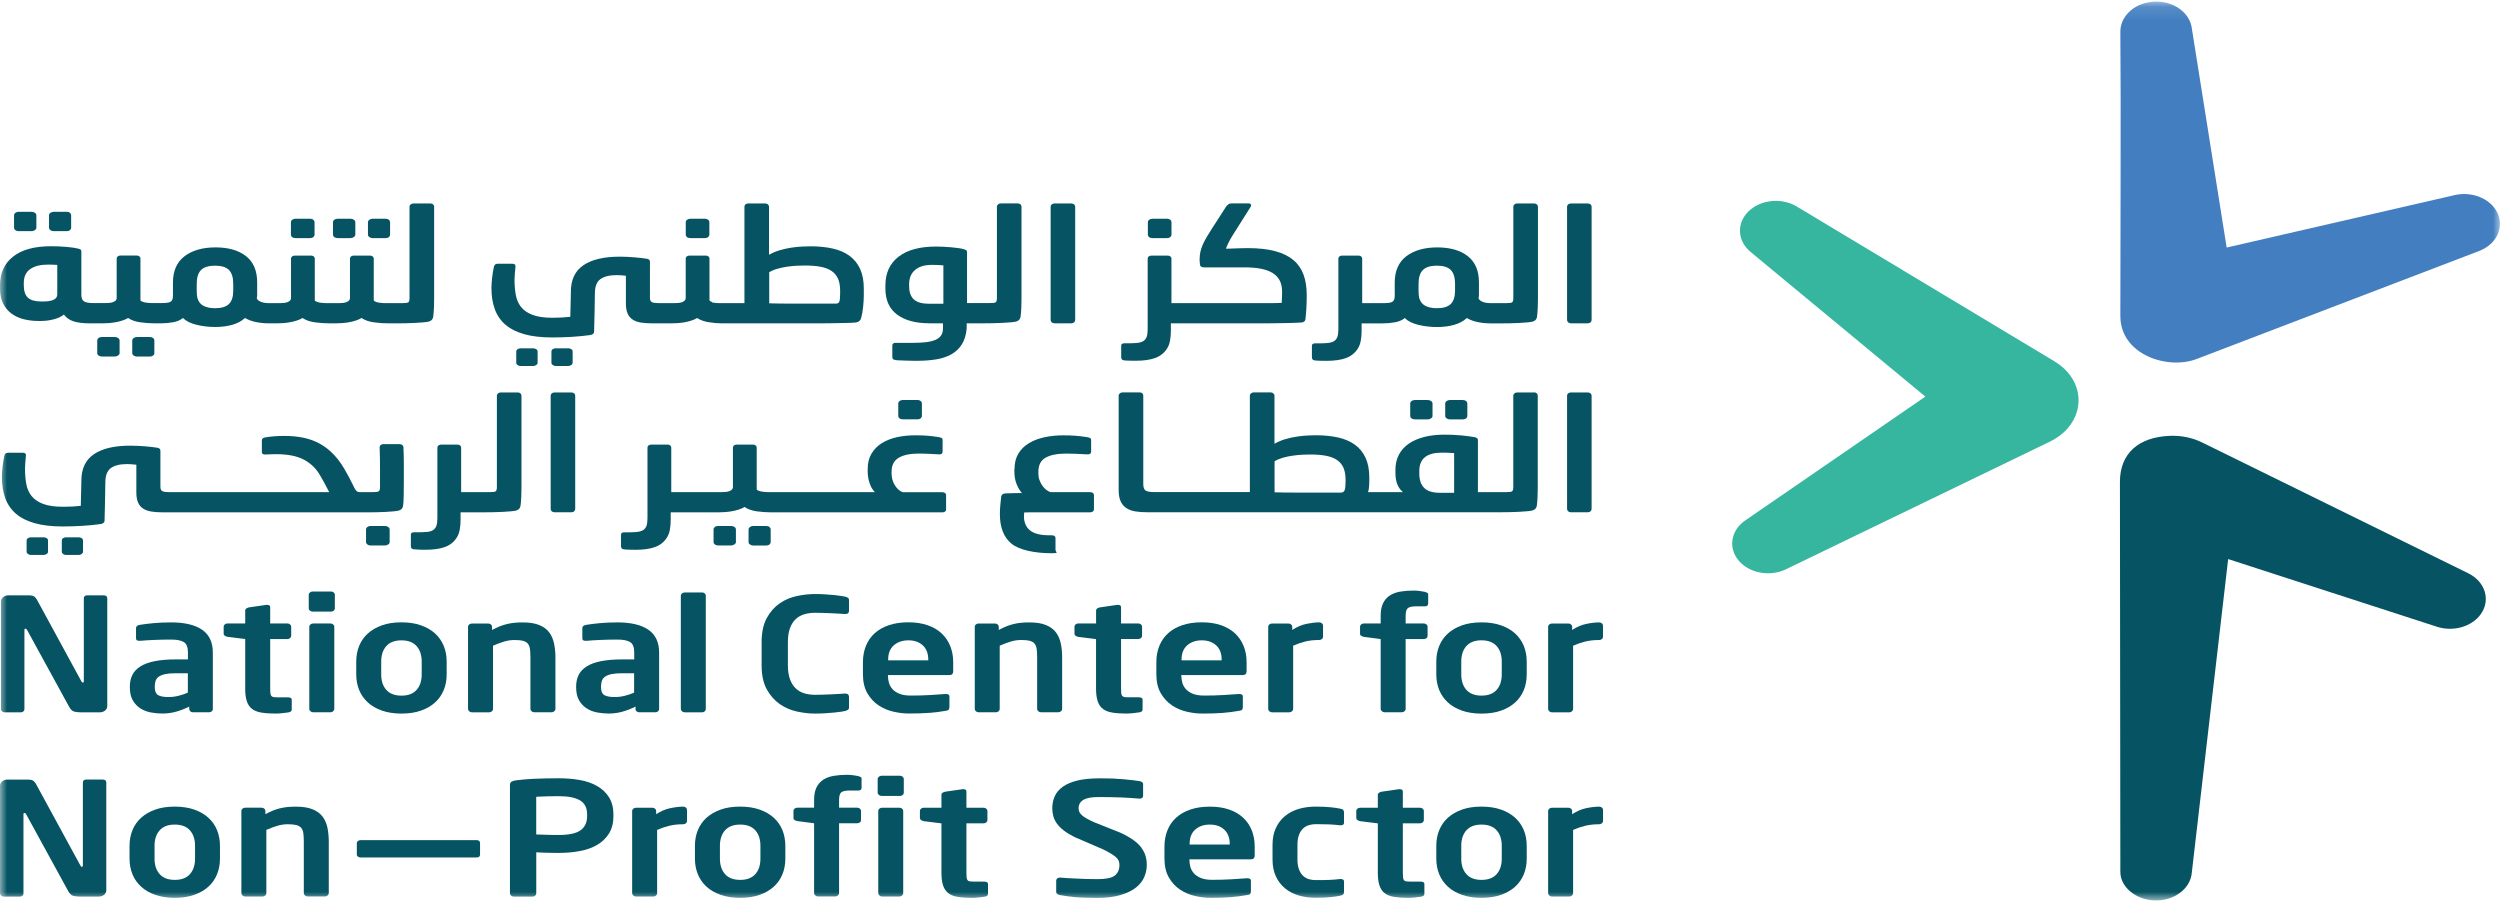 <svg width="178" height="65" viewBox="0 0 178 65" fill="none" xmlns="http://www.w3.org/2000/svg">
<g id="Layer_1">
<g id="Clip path group">
<mask id="mask0_268_36617" style="mask-type:luminance" maskUnits="userSpaceOnUse" x="-1" y="0" width="179" height="65">
<g id="clippath">
<path id="Vector" d="M178 0.109H-0V64.109H178V0.109Z" fill="white"/>
</g>
</mask>
<g mask="url(#mask0_268_36617)">
<g id="Group">
<path id="Vector_2" d="M146.308 25.745L146.297 25.738L127.93 14.704C126.931 14.102 125.526 14.178 124.628 14.929C123.633 15.76 123.638 17.106 124.637 17.935L137.085 28.238L124.259 37.056C123.313 37.704 123.042 38.85 123.676 39.761C124.385 40.776 125.947 41.12 127.167 40.53L145.966 31.438C146.44 31.206 146.883 30.884 147.225 30.488C148.543 28.967 148.13 26.843 146.303 25.745" fill="#36B69E"/>
<path id="Vector_3" d="M175.735 40.815L156.793 31.504C156.125 31.176 155.343 31.001 154.514 31.031C152.238 31.115 150.939 32.301 150.939 34.31C150.939 41.252 150.969 55.022 150.969 62.083C150.969 63.149 152.044 64.037 153.352 64.108C154.758 64.183 155.967 63.295 156.057 62.127L158.645 39.806L173.511 44.625C174.657 44.998 175.989 44.634 176.635 43.725C177.351 42.714 176.949 41.412 175.735 40.815Z" fill="#065463"/>
<path id="Vector_4" d="M177.907 15.375C177.532 14.243 176.126 13.581 174.766 13.893L158.538 17.625L156.038 1.89C155.838 0.868 154.76 0.093 153.48 0.112C152.072 0.13 150.958 1.095 150.969 2.268C151.019 7.328 150.969 17.445 150.969 22.505C150.969 25.258 154.336 26.348 156.388 25.565L176.512 17.871C177.63 17.445 178.246 16.393 177.907 15.375Z" fill="#427EC0"/>
<path id="Vector_5" d="M1.321 16.459H2.251C2.333 16.459 2.41 16.436 2.481 16.386C2.552 16.338 2.59 16.279 2.59 16.213V15.338C2.59 15.263 2.557 15.202 2.489 15.154C2.421 15.106 2.344 15.081 2.254 15.081H1.324C1.233 15.081 1.157 15.106 1.094 15.154C1.031 15.202 1.001 15.265 1.001 15.338V16.213C1.001 16.279 1.031 16.338 1.094 16.386C1.157 16.434 1.233 16.459 1.324 16.459" fill="#065463"/>
<path id="Vector_6" d="M0.801 22.314C1.047 22.5 1.337 22.637 1.671 22.724C2.002 22.81 2.358 22.853 2.735 22.853H2.91C3.225 22.853 3.531 22.815 3.832 22.735C4.133 22.657 4.373 22.544 4.551 22.393C4.704 22.616 4.929 22.778 5.224 22.876C5.52 22.972 5.903 23.022 6.37 23.022H7.259C7.401 23.022 7.557 23.015 7.724 23.006C7.891 22.994 8.055 22.974 8.222 22.944C8.389 22.915 8.548 22.876 8.701 22.826C8.854 22.778 8.993 22.717 9.119 22.642C9.352 22.799 9.644 22.901 9.995 22.949C10.345 22.997 10.689 23.022 11.031 23.022H11.45C11.745 23.022 12.038 22.997 12.325 22.944C12.612 22.892 12.845 22.792 13.025 22.642C13.241 22.858 13.561 23.02 13.988 23.124C14.415 23.229 14.858 23.281 15.315 23.281C15.771 23.281 16.184 23.229 16.546 23.124C16.909 23.02 17.207 22.858 17.443 22.642C17.675 22.776 17.941 22.874 18.239 22.933C18.534 22.992 18.835 23.022 19.141 23.022H19.68C19.825 23.022 19.978 23.015 20.145 23.006C20.312 22.994 20.476 22.974 20.643 22.944C20.81 22.915 20.969 22.876 21.122 22.826C21.275 22.778 21.414 22.717 21.54 22.642C21.773 22.799 22.065 22.901 22.416 22.949C22.766 22.997 23.11 23.022 23.452 23.022H23.882C24.024 23.022 24.18 23.015 24.347 23.006C24.514 22.994 24.678 22.974 24.845 22.944C25.011 22.915 25.17 22.876 25.323 22.826C25.476 22.778 25.616 22.717 25.742 22.642C25.974 22.799 26.267 22.901 26.617 22.949C26.967 22.997 27.312 23.022 27.654 23.022H28.313C28.493 23.022 28.69 23.022 28.912 23.015C29.134 23.011 29.344 23.004 29.552 22.992C29.76 22.981 29.949 22.97 30.124 22.953C30.299 22.938 30.436 22.919 30.534 22.897C30.641 22.86 30.715 22.815 30.756 22.762C30.797 22.71 30.824 22.646 30.843 22.571C30.87 22.368 30.887 22.147 30.898 21.904C30.906 21.66 30.911 21.439 30.911 21.237V14.722C30.911 14.656 30.887 14.599 30.838 14.553C30.788 14.508 30.728 14.487 30.654 14.487H29.429C29.358 14.487 29.295 14.51 29.24 14.553C29.185 14.599 29.158 14.653 29.158 14.722V21.214C29.158 21.394 29.125 21.501 29.057 21.533C28.988 21.567 28.849 21.583 28.633 21.583H27.487C27.424 21.583 27.35 21.583 27.265 21.578C27.18 21.574 27.093 21.564 27.003 21.551C26.912 21.537 26.833 21.517 26.759 21.489C26.688 21.462 26.639 21.43 26.611 21.394V18.411C26.611 18.352 26.587 18.301 26.538 18.26C26.488 18.22 26.428 18.199 26.357 18.199H25.186C25.104 18.199 25.041 18.22 24.992 18.26C24.943 18.301 24.918 18.352 24.918 18.411V21.203C24.918 21.294 24.891 21.362 24.836 21.41C24.782 21.457 24.716 21.496 24.642 21.521C24.566 21.546 24.483 21.564 24.393 21.571C24.303 21.578 24.218 21.583 24.136 21.583H23.288C23.225 21.583 23.151 21.583 23.067 21.578C22.982 21.574 22.894 21.564 22.804 21.551C22.714 21.537 22.634 21.517 22.561 21.489C22.489 21.462 22.44 21.43 22.413 21.394V18.411C22.413 18.352 22.388 18.301 22.339 18.26C22.29 18.22 22.23 18.199 22.158 18.199H20.988C20.906 18.199 20.843 18.22 20.794 18.26C20.744 18.301 20.72 18.352 20.72 18.411V21.203C20.72 21.294 20.692 21.362 20.64 21.41C20.586 21.457 20.52 21.496 20.446 21.521C20.37 21.546 20.288 21.564 20.197 21.571C20.107 21.578 20.022 21.583 19.94 21.583H19.106C19.051 21.583 18.98 21.578 18.89 21.567C18.799 21.555 18.715 21.537 18.633 21.51C18.553 21.485 18.477 21.448 18.411 21.403C18.343 21.357 18.302 21.298 18.282 21.223C18.299 21.148 18.31 21.073 18.31 20.993V20.103C18.31 19.274 18.044 18.65 17.514 18.235C16.983 17.821 16.261 17.614 15.345 17.614C14.428 17.614 13.684 17.826 13.135 18.247C12.588 18.668 12.314 19.292 12.314 20.114V21.054C12.314 21.166 12.3 21.257 12.273 21.323C12.254 21.382 12.218 21.432 12.166 21.469C12.112 21.505 12.046 21.533 11.972 21.546C11.896 21.562 11.813 21.571 11.729 21.574C11.644 21.578 11.57 21.578 11.507 21.578H10.875C10.812 21.578 10.739 21.578 10.654 21.574C10.569 21.569 10.481 21.56 10.391 21.546C10.301 21.533 10.222 21.512 10.148 21.485C10.077 21.457 10.027 21.426 10 21.389V18.406C10 18.347 9.975 18.297 9.926 18.256C9.877 18.215 9.817 18.194 9.746 18.194H8.575C8.493 18.194 8.43 18.215 8.381 18.256C8.331 18.297 8.307 18.347 8.307 18.406V21.198C8.307 21.289 8.28 21.357 8.228 21.405C8.173 21.453 8.107 21.492 8.033 21.517C7.957 21.542 7.875 21.56 7.784 21.567C7.694 21.574 7.609 21.578 7.53 21.578H6.641C6.346 21.578 6.13 21.542 5.996 21.467C5.862 21.392 5.793 21.232 5.793 20.984V17.912C5.793 17.853 5.779 17.807 5.752 17.778C5.725 17.748 5.662 17.721 5.563 17.7C5.355 17.648 5.071 17.607 4.707 17.577C4.343 17.548 3.988 17.532 3.638 17.532C2.453 17.532 1.551 17.778 0.938 18.267C0.306 18.761 -0 19.447 -0 20.328V20.553C-0 20.956 0.071 21.305 0.216 21.596C0.358 21.888 0.555 22.127 0.801 22.314ZM14.007 20.212C14.007 19.759 14.111 19.429 14.316 19.224C14.521 19.019 14.855 18.916 15.312 18.916C15.769 18.916 16.1 19.019 16.302 19.224C16.505 19.429 16.606 19.759 16.606 20.212V20.692C16.606 21.132 16.502 21.451 16.297 21.649C16.089 21.847 15.763 21.945 15.315 21.945C14.973 21.945 14.697 21.888 14.48 21.772C14.264 21.656 14.119 21.464 14.048 21.196C14.021 21.038 14.007 20.872 14.007 20.692V20.212ZM1.696 20.128C1.696 19.695 1.849 19.372 2.152 19.158C2.459 18.944 2.885 18.839 3.433 18.839C3.512 18.839 3.627 18.839 3.774 18.846C3.922 18.85 4.023 18.855 4.078 18.862V20.959C4.078 21.132 3.993 21.259 3.821 21.341C3.651 21.423 3.413 21.464 3.107 21.464H2.905C2.492 21.464 2.185 21.373 1.988 21.196C1.791 21.016 1.693 20.713 1.693 20.287V20.13L1.696 20.128Z" fill="#065463"/>
<path id="Vector_7" d="M3.813 16.459H4.756C4.847 16.459 4.921 16.436 4.978 16.386C5.035 16.338 5.066 16.279 5.066 16.213V15.338C5.066 15.263 5.035 15.202 4.978 15.154C4.921 15.106 4.847 15.081 4.756 15.081H3.813C3.733 15.081 3.657 15.106 3.591 15.154C3.523 15.202 3.49 15.265 3.49 15.338V16.213C3.49 16.279 3.523 16.338 3.591 16.386C3.66 16.434 3.733 16.459 3.813 16.459Z" fill="#065463"/>
<path id="Vector_8" d="M7.246 23.996C7.155 23.996 7.079 24.019 7.016 24.069C6.953 24.117 6.923 24.178 6.923 24.253V25.151C6.923 25.21 6.953 25.264 7.016 25.312C7.079 25.36 7.155 25.385 7.246 25.385H8.176C8.258 25.385 8.334 25.36 8.405 25.312C8.476 25.264 8.515 25.21 8.515 25.151V24.253C8.515 24.178 8.482 24.117 8.414 24.069C8.345 24.021 8.269 23.996 8.178 23.996H7.248H7.246Z" fill="#065463"/>
<path id="Vector_9" d="M9.737 23.996C9.658 23.996 9.582 24.019 9.516 24.069C9.447 24.117 9.415 24.178 9.415 24.253V25.151C9.415 25.21 9.447 25.264 9.516 25.312C9.584 25.36 9.658 25.385 9.737 25.385H10.681C10.771 25.385 10.845 25.36 10.903 25.312C10.963 25.264 10.99 25.21 10.99 25.151V24.253C10.99 24.178 10.96 24.117 10.903 24.069C10.845 24.021 10.771 23.996 10.681 23.996H9.737Z" fill="#065463"/>
<path id="Vector_10" d="M21.037 16.953H22.087C22.178 16.953 22.251 16.93 22.309 16.88C22.366 16.832 22.396 16.773 22.396 16.707V15.832C22.396 15.757 22.366 15.696 22.309 15.648C22.251 15.6 22.18 15.575 22.101 15.575H21.037C20.947 15.575 20.87 15.6 20.807 15.648C20.744 15.696 20.714 15.757 20.714 15.832V16.707C20.714 16.773 20.742 16.832 20.802 16.88C20.859 16.928 20.939 16.953 21.037 16.953Z" fill="#065463"/>
<path id="Vector_11" d="M24.029 16.953H24.959C25.041 16.953 25.118 16.93 25.189 16.88C25.26 16.832 25.299 16.773 25.299 16.707V15.832C25.299 15.757 25.266 15.696 25.197 15.648C25.129 15.6 25.052 15.575 24.962 15.575H24.032C23.942 15.575 23.865 15.6 23.802 15.648C23.739 15.696 23.709 15.757 23.709 15.832V16.707C23.709 16.773 23.739 16.832 23.802 16.88C23.865 16.928 23.942 16.953 24.032 16.953" fill="#065463"/>
<path id="Vector_12" d="M26.521 16.953H27.465C27.555 16.953 27.629 16.93 27.686 16.88C27.744 16.832 27.774 16.773 27.774 16.707V15.832C27.774 15.757 27.744 15.696 27.686 15.648C27.629 15.6 27.555 15.575 27.465 15.575H26.521C26.442 15.575 26.365 15.6 26.3 15.648C26.231 15.696 26.198 15.757 26.198 15.832V16.707C26.198 16.773 26.231 16.832 26.3 16.88C26.365 16.928 26.442 16.953 26.521 16.953Z" fill="#065463"/>
<path id="Vector_13" d="M80.016 25.654C80.133 25.67 80.284 25.679 80.472 25.681C80.661 25.686 80.792 25.686 80.864 25.686C81.43 25.686 81.892 25.62 82.25 25.49C82.609 25.358 82.893 25.132 83.098 24.811C83.197 24.654 83.268 24.468 83.306 24.251C83.347 24.035 83.366 23.798 83.366 23.545V23.019H90.432C90.713 23.019 90.995 23.015 91.274 23.008C91.553 23.001 91.807 22.994 92.043 22.992C92.275 22.987 92.469 22.978 92.623 22.965C92.811 22.958 92.918 22.887 92.945 22.751C92.954 22.669 92.967 22.559 92.978 22.425C92.992 22.291 93.003 22.149 93.011 22.004C93.019 21.858 93.027 21.717 93.03 21.582C93.036 21.448 93.038 21.339 93.038 21.257V20.977C93.038 20.439 92.962 19.961 92.808 19.547C92.655 19.132 92.415 18.786 92.081 18.508C91.747 18.23 91.318 18.023 90.787 17.88C90.257 17.739 89.611 17.666 88.848 17.666C88.659 17.666 88.451 17.67 88.221 17.677C87.992 17.684 87.685 17.695 87.3 17.711C87.3 17.682 87.316 17.627 87.346 17.547C87.376 17.47 87.415 17.386 87.461 17.295C87.505 17.206 87.554 17.113 87.609 17.015C87.663 16.917 87.715 16.828 87.77 16.746L89.037 14.74C89.064 14.694 89.078 14.653 89.078 14.617C89.078 14.58 89.064 14.549 89.037 14.521C89.009 14.494 88.96 14.482 88.889 14.482H87.677C87.587 14.482 87.513 14.505 87.456 14.551C87.395 14.596 87.346 14.649 87.3 14.708L86.29 16.277C86.148 16.493 86.022 16.696 85.913 16.883C85.803 17.069 85.713 17.249 85.637 17.42C85.56 17.593 85.505 17.764 85.467 17.937C85.431 18.11 85.412 18.287 85.412 18.474V18.543C85.412 18.579 85.412 18.62 85.421 18.661C85.426 18.702 85.429 18.741 85.434 18.779C85.44 18.816 85.442 18.843 85.442 18.857C85.451 18.975 85.555 19.037 85.751 19.037H88.621C89.042 19.037 89.417 19.066 89.745 19.128C90.073 19.187 90.352 19.285 90.579 19.419C90.809 19.553 90.984 19.731 91.105 19.952C91.225 20.173 91.285 20.448 91.285 20.776C91.285 20.897 91.285 21.024 91.277 21.163C91.271 21.302 91.266 21.434 91.258 21.562C91.186 21.569 91.063 21.576 90.894 21.578C90.724 21.582 90.541 21.585 90.35 21.585H83.407V18.41C83.407 18.351 83.383 18.301 83.334 18.26C83.284 18.219 83.224 18.199 83.153 18.199H81.982C81.903 18.199 81.837 18.219 81.788 18.26C81.739 18.301 81.714 18.351 81.714 18.41V23.445C81.714 23.677 81.689 23.857 81.64 23.989C81.591 24.119 81.512 24.219 81.405 24.285C81.296 24.354 81.156 24.395 80.981 24.415C80.806 24.433 80.593 24.442 80.341 24.442H80.059C79.906 24.442 79.829 24.497 79.829 24.611V25.442C79.829 25.561 79.892 25.633 80.018 25.656" fill="#065463"/>
<path id="Vector_14" d="M82.051 16.953H83.101C83.191 16.953 83.265 16.93 83.323 16.88C83.38 16.832 83.41 16.773 83.41 16.707V15.832C83.41 15.757 83.38 15.696 83.323 15.648C83.265 15.6 83.194 15.575 83.115 15.575H82.051C81.96 15.575 81.884 15.6 81.821 15.648C81.758 15.696 81.728 15.757 81.728 15.832V16.707C81.728 16.773 81.758 16.832 81.815 16.88C81.873 16.928 81.952 16.953 82.051 16.953Z" fill="#065463"/>
<path id="Vector_15" d="M109.242 14.486H108.017C107.946 14.486 107.883 14.509 107.828 14.555C107.773 14.6 107.749 14.655 107.749 14.723V21.215C107.749 21.395 107.716 21.502 107.648 21.534C107.579 21.568 107.44 21.584 107.224 21.584H106.094C106.039 21.584 105.968 21.577 105.878 21.568C105.788 21.557 105.703 21.538 105.623 21.511C105.541 21.486 105.468 21.45 105.402 21.404C105.334 21.359 105.292 21.299 105.273 21.224C105.292 21.149 105.301 21.074 105.301 20.994V20.104C105.301 19.275 105.035 18.651 104.505 18.237C103.974 17.822 103.252 17.615 102.336 17.615C101.419 17.615 100.675 17.827 100.125 18.248C99.578 18.672 99.305 19.293 99.305 20.115V21.058C99.305 21.17 99.291 21.261 99.264 21.327C99.245 21.386 99.209 21.436 99.157 21.473C99.103 21.509 99.037 21.536 98.963 21.55C98.886 21.566 98.804 21.575 98.72 21.577C98.635 21.582 98.561 21.584 98.498 21.584H96.988V18.412C96.988 18.353 96.963 18.303 96.914 18.259C96.865 18.218 96.805 18.198 96.731 18.198H95.56C95.481 18.198 95.415 18.218 95.366 18.259C95.317 18.3 95.292 18.351 95.292 18.412V23.447C95.292 23.679 95.268 23.859 95.218 23.991C95.169 24.123 95.09 24.221 94.983 24.289C94.876 24.358 94.734 24.398 94.559 24.419C94.384 24.437 94.171 24.446 93.919 24.446H93.637C93.484 24.446 93.408 24.503 93.408 24.615V25.446C93.408 25.564 93.471 25.637 93.596 25.66C93.714 25.676 93.864 25.685 94.053 25.687C94.242 25.692 94.37 25.692 94.444 25.692C95.01 25.692 95.473 25.626 95.831 25.496C96.189 25.364 96.474 25.139 96.679 24.817C96.778 24.66 96.849 24.474 96.887 24.257C96.928 24.041 96.947 23.804 96.947 23.551V23.025H98.443C98.739 23.025 99.031 23 99.319 22.948C99.606 22.896 99.838 22.795 100.019 22.645C100.235 22.861 100.555 23.023 100.982 23.128C101.408 23.233 101.851 23.285 102.308 23.285C102.765 23.285 103.178 23.233 103.539 23.128C103.903 23.023 104.201 22.864 104.436 22.645C104.669 22.779 104.934 22.877 105.232 22.937C105.528 22.996 105.829 23.025 106.135 23.025H106.904C107.084 23.025 107.284 23.025 107.503 23.019C107.721 23.014 107.935 23.007 108.143 22.996C108.351 22.984 108.539 22.971 108.714 22.957C108.889 22.941 109.026 22.923 109.125 22.9C109.231 22.864 109.305 22.818 109.346 22.766C109.387 22.713 109.417 22.65 109.434 22.577C109.461 22.374 109.477 22.153 109.488 21.91C109.497 21.666 109.502 21.445 109.502 21.242V14.728C109.502 14.659 109.477 14.605 109.428 14.559C109.379 14.514 109.319 14.491 109.248 14.491M103.599 20.691C103.599 21.131 103.495 21.45 103.29 21.648C103.082 21.846 102.757 21.944 102.308 21.944C101.966 21.944 101.69 21.887 101.474 21.771C101.258 21.655 101.116 21.463 101.042 21.195C101.014 21.038 101.001 20.871 101.001 20.691V20.211C101.001 19.756 101.105 19.428 101.31 19.223C101.518 19.018 101.849 18.915 102.306 18.915C102.762 18.915 103.093 19.018 103.296 19.223C103.498 19.428 103.599 19.758 103.599 20.211V20.691Z" fill="#065463"/>
<path id="Vector_16" d="M111.844 23.019H113.055C113.135 23.019 113.2 22.994 113.249 22.946C113.299 22.899 113.323 22.844 113.323 22.785V14.712C113.323 14.653 113.299 14.601 113.249 14.555C113.2 14.51 113.135 14.489 113.055 14.489H111.844C111.761 14.489 111.699 14.512 111.649 14.555C111.6 14.601 111.575 14.653 111.575 14.712V22.785C111.575 22.844 111.6 22.899 111.649 22.946C111.699 22.994 111.764 23.019 111.844 23.019Z" fill="#065463"/>
<path id="Vector_17" d="M9.707 33.089V35.063C9.707 35.355 9.748 35.591 9.828 35.776C9.907 35.96 10.027 36.104 10.186 36.208C10.342 36.313 10.539 36.384 10.771 36.422C11.004 36.459 11.277 36.479 11.592 36.479H26.22C26.398 36.479 26.598 36.479 26.814 36.472C27.03 36.468 27.238 36.461 27.44 36.45C27.643 36.438 27.826 36.425 27.993 36.411C28.16 36.397 28.291 36.377 28.39 36.354C28.499 36.318 28.57 36.272 28.611 36.22C28.652 36.167 28.682 36.104 28.698 36.029C28.726 35.826 28.74 35.564 28.745 35.238C28.75 34.913 28.753 34.512 28.753 34.032V32.989C28.753 32.825 28.753 32.649 28.745 32.467C28.74 32.283 28.734 32.073 28.726 31.834C28.718 31.775 28.69 31.725 28.644 31.684C28.6 31.643 28.526 31.622 28.428 31.622H27.298C27.216 31.622 27.153 31.643 27.104 31.684C27.055 31.725 27.03 31.775 27.03 31.834C27.049 32.371 27.057 32.872 27.057 33.337V34.671C27.057 34.851 27.022 34.956 26.951 34.99C26.88 35.024 26.735 35.04 26.518 35.04H25.63C25.558 35.04 25.501 35.029 25.454 35.006C25.411 34.983 25.364 34.942 25.32 34.883C25.293 34.853 25.263 34.801 25.227 34.726C25.192 34.651 25.151 34.571 25.107 34.485C25.063 34.398 25.017 34.314 24.973 34.227C24.929 34.141 24.894 34.068 24.866 34.009L24.691 33.694C24.421 33.187 24.131 32.761 23.816 32.422C23.502 32.082 23.16 31.809 22.793 31.604C22.424 31.399 22.03 31.253 21.609 31.167C21.187 31.08 20.728 31.037 20.235 31.037C20.003 31.037 19.779 31.044 19.568 31.06C19.358 31.076 19.139 31.101 18.914 31.137C18.734 31.167 18.644 31.238 18.644 31.351V32.18C18.644 32.315 18.737 32.374 18.925 32.36C19.024 32.353 19.155 32.346 19.317 32.344C19.478 32.34 19.59 32.337 19.653 32.337C20.506 32.337 21.179 32.474 21.672 32.747C22.167 33.02 22.541 33.396 22.804 33.874L23.075 34.346L23.439 35.04H12.041C11.808 35.04 11.647 35.015 11.556 34.967C11.466 34.92 11.422 34.812 11.422 34.649V32.103C11.422 32.028 11.403 31.975 11.362 31.946C11.321 31.916 11.267 31.893 11.195 31.877C10.963 31.841 10.67 31.807 10.32 31.777C9.97 31.748 9.614 31.732 9.256 31.732C8.143 31.732 7.287 31.934 6.69 32.337C6.094 32.74 5.793 33.369 5.793 34.221V34.309C5.793 34.46 5.763 35.826 5.752 36.015C5.563 36.038 5.369 36.053 5.167 36.065C4.964 36.076 4.743 36.081 4.499 36.081C3.898 36.081 3.416 36.013 3.058 35.874C2.7 35.735 2.426 35.546 2.237 35.302C2.049 35.059 1.925 34.772 1.868 34.439C1.811 34.107 1.78 33.747 1.78 33.358C1.78 33.253 1.789 33.116 1.8 32.948C1.813 32.779 1.83 32.613 1.846 32.449C1.865 32.308 1.789 32.235 1.616 32.235H0.58C0.426 32.235 0.336 32.31 0.309 32.458C0.281 32.579 0.257 32.706 0.235 32.845C0.213 32.984 0.194 33.118 0.18 33.255C0.167 33.389 0.156 33.517 0.147 33.635C0.139 33.756 0.134 33.856 0.134 33.938C0.134 34.521 0.213 35.033 0.377 35.475C0.539 35.917 0.793 36.283 1.138 36.58C1.482 36.876 1.931 37.099 2.478 37.254C3.025 37.406 3.684 37.484 4.458 37.484C4.953 37.484 5.429 37.468 5.892 37.438C6.354 37.408 6.772 37.367 7.15 37.315C7.347 37.285 7.445 37.203 7.445 37.069C7.464 36.807 7.5 34.357 7.5 34.357C7.5 33.863 7.631 33.521 7.891 33.33C8.151 33.139 8.537 33.043 9.048 33.043C9.174 33.043 9.281 33.048 9.371 33.055C9.461 33.061 9.573 33.073 9.707 33.089Z" fill="#065463"/>
<path id="Vector_18" d="M3.11 39.513C3.181 39.513 3.252 39.49 3.318 39.444C3.386 39.399 3.419 39.347 3.419 39.287V38.49C3.419 38.415 3.386 38.358 3.326 38.317C3.263 38.276 3.192 38.256 3.11 38.256H2.207C2.128 38.256 2.054 38.276 1.991 38.317C1.928 38.358 1.895 38.415 1.895 38.49V39.287C1.895 39.347 1.928 39.399 1.991 39.444C2.054 39.49 2.125 39.513 2.207 39.513H3.11Z" fill="#065463"/>
<path id="Vector_19" d="M5.613 39.513C5.684 39.513 5.752 39.49 5.815 39.444C5.878 39.399 5.911 39.347 5.911 39.287V38.49C5.911 38.415 5.878 38.358 5.815 38.317C5.752 38.276 5.686 38.256 5.613 38.256H4.696C4.625 38.256 4.557 38.276 4.494 38.317C4.431 38.358 4.401 38.415 4.401 38.49V39.287C4.401 39.347 4.431 39.399 4.494 39.444C4.557 39.49 4.622 39.513 4.696 39.513H5.613Z" fill="#065463"/>
<path id="Vector_20" d="M26.371 37.449C26.291 37.449 26.218 37.472 26.155 37.522C26.092 37.57 26.062 37.631 26.062 37.706V38.604C26.062 38.663 26.095 38.718 26.155 38.765C26.218 38.813 26.289 38.838 26.371 38.838H27.407C27.498 38.838 27.574 38.813 27.643 38.765C27.711 38.718 27.744 38.663 27.744 38.604V37.706C27.744 37.631 27.711 37.57 27.643 37.522C27.574 37.474 27.498 37.449 27.407 37.449H26.371Z" fill="#065463"/>
<path id="Vector_21" d="M30.405 37.87C30.23 37.889 30.017 37.898 29.765 37.898H29.484C29.33 37.898 29.254 37.955 29.254 38.066V38.895C29.254 39.014 29.317 39.087 29.442 39.109C29.56 39.123 29.711 39.132 29.899 39.137C30.088 39.141 30.219 39.143 30.291 39.143C30.857 39.143 31.319 39.077 31.677 38.948C32.038 38.816 32.32 38.59 32.525 38.269C32.624 38.112 32.695 37.925 32.733 37.709C32.774 37.492 32.793 37.256 32.793 37.003V36.477H34.53C34.711 36.477 34.91 36.477 35.129 36.47C35.348 36.465 35.561 36.459 35.769 36.447C35.977 36.436 36.166 36.425 36.341 36.409C36.516 36.395 36.653 36.374 36.751 36.352C36.861 36.315 36.932 36.27 36.973 36.217C37.014 36.165 37.041 36.101 37.06 36.026C37.088 35.823 37.104 35.602 37.115 35.359C37.123 35.115 37.129 34.894 37.129 34.692V28.177C37.129 28.111 37.104 28.054 37.055 28.008C37.006 27.963 36.946 27.942 36.874 27.942H35.649C35.578 27.942 35.515 27.965 35.46 28.008C35.406 28.054 35.378 28.111 35.378 28.177V34.669C35.378 34.849 35.345 34.956 35.277 34.99C35.209 35.024 35.069 35.04 34.853 35.04H32.834V31.868C32.834 31.809 32.81 31.759 32.76 31.718C32.711 31.677 32.651 31.656 32.58 31.656H31.409C31.327 31.656 31.264 31.677 31.215 31.718C31.166 31.759 31.141 31.809 31.141 31.868V36.903C31.141 37.135 31.116 37.315 31.067 37.447C31.018 37.579 30.939 37.677 30.832 37.745C30.723 37.814 30.583 37.855 30.408 37.875" fill="#065463"/>
<path id="Vector_22" d="M39.208 36.24C39.208 36.299 39.232 36.354 39.281 36.401C39.331 36.449 39.396 36.474 39.476 36.474H40.687C40.767 36.474 40.832 36.452 40.882 36.401C40.931 36.354 40.955 36.299 40.955 36.24V28.168C40.955 28.108 40.931 28.056 40.882 28.01C40.832 27.965 40.767 27.944 40.687 27.944H39.476C39.396 27.944 39.331 27.967 39.281 28.01C39.232 28.056 39.208 28.108 39.208 28.168V36.24Z" fill="#065463"/>
<path id="Vector_23" d="M54.785 38.767C54.843 38.719 54.873 38.665 54.873 38.606V37.709C54.873 37.633 54.843 37.572 54.785 37.524C54.728 37.476 54.651 37.451 54.564 37.451H53.62C53.538 37.451 53.464 37.474 53.398 37.524C53.33 37.572 53.297 37.633 53.297 37.709V38.606C53.297 38.665 53.33 38.719 53.398 38.767C53.467 38.815 53.541 38.84 53.62 38.84H54.564C54.654 38.84 54.728 38.815 54.785 38.767Z" fill="#065463"/>
<path id="Vector_24" d="M51.128 37.449C51.038 37.449 50.961 37.472 50.898 37.522C50.835 37.57 50.805 37.631 50.805 37.706V38.604C50.805 38.663 50.838 38.718 50.898 38.765C50.961 38.813 51.038 38.838 51.128 38.838H52.058C52.14 38.838 52.217 38.813 52.288 38.765C52.359 38.718 52.397 38.663 52.397 38.604V37.706C52.397 37.631 52.364 37.57 52.296 37.522C52.228 37.474 52.151 37.449 52.061 37.449H51.131H51.128Z" fill="#065463"/>
<path id="Vector_25" d="M64.279 28.48C64.189 28.48 64.112 28.505 64.05 28.552C63.987 28.6 63.957 28.664 63.957 28.737V29.611C63.957 29.677 63.984 29.736 64.044 29.784C64.102 29.832 64.181 29.857 64.279 29.857H65.33C65.42 29.857 65.494 29.832 65.551 29.784C65.609 29.736 65.639 29.677 65.639 29.611V28.737C65.639 28.662 65.609 28.6 65.551 28.552C65.494 28.505 65.423 28.48 65.343 28.48H64.279Z" fill="#065463"/>
<path id="Vector_26" d="M62.288 35.041H54.752C54.689 35.041 54.615 35.041 54.531 35.034C54.446 35.029 54.358 35.02 54.268 35.006C54.178 34.99 54.099 34.972 54.025 34.945C53.954 34.92 53.904 34.888 53.877 34.849V31.866C53.877 31.807 53.852 31.757 53.803 31.716C53.754 31.675 53.694 31.654 53.623 31.654H52.452C52.373 31.654 52.307 31.675 52.258 31.716C52.209 31.757 52.184 31.807 52.184 31.866V34.658C52.184 34.747 52.157 34.817 52.105 34.865C52.05 34.913 51.984 34.952 51.91 34.977C51.834 35.002 51.752 35.02 51.661 35.027C51.571 35.034 51.486 35.038 51.404 35.038H47.794V31.866C47.794 31.807 47.769 31.757 47.72 31.716C47.671 31.675 47.61 31.654 47.539 31.654H46.369C46.286 31.654 46.224 31.675 46.174 31.716C46.125 31.757 46.1 31.807 46.1 31.866V36.901C46.1 37.133 46.076 37.313 46.027 37.445C45.977 37.575 45.898 37.675 45.791 37.743C45.682 37.809 45.542 37.853 45.367 37.873C45.192 37.892 44.979 37.901 44.727 37.901H44.446C44.292 37.901 44.216 37.958 44.216 38.069V38.898C44.216 39.016 44.279 39.089 44.405 39.112C44.522 39.126 44.673 39.135 44.861 39.139C45.05 39.144 45.179 39.146 45.253 39.146C45.819 39.146 46.281 39.08 46.639 38.95C46.998 38.821 47.282 38.593 47.487 38.272C47.586 38.115 47.657 37.928 47.695 37.712C47.733 37.495 47.755 37.258 47.755 37.006V36.48H51.15C51.292 36.48 51.448 36.473 51.615 36.461C51.782 36.45 51.946 36.43 52.113 36.4C52.28 36.37 52.438 36.332 52.591 36.282C52.745 36.234 52.884 36.172 53.01 36.097C53.242 36.254 53.535 36.357 53.885 36.407C54.235 36.455 54.58 36.48 54.922 36.48H67.091C67.162 36.48 67.225 36.461 67.28 36.43C67.335 36.395 67.362 36.35 67.362 36.288V35.245C67.362 35.186 67.335 35.136 67.28 35.1C67.225 35.063 67.162 35.043 67.091 35.043H64.277C64.069 34.977 63.886 34.817 63.724 34.567C63.563 34.316 63.481 34.034 63.481 33.72V33.597C63.481 33.126 63.648 32.793 63.987 32.593C64.323 32.395 64.802 32.294 65.42 32.294C65.562 32.294 65.691 32.294 65.803 32.301C65.915 32.306 66.022 32.308 66.126 32.313C66.23 32.317 66.336 32.322 66.448 32.328C66.561 32.335 66.689 32.344 66.831 32.351C67.02 32.367 67.113 32.299 67.113 32.149V31.331C67.113 31.256 67.086 31.206 67.034 31.179C66.979 31.154 66.903 31.133 66.804 31.117C66.509 31.072 66.241 31.04 66.003 31.021C65.765 31.003 65.486 30.994 65.16 30.994C64.701 30.994 64.268 31.04 63.861 31.128C63.453 31.22 63.092 31.361 62.783 31.554C62.474 31.748 62.228 31.996 62.05 32.301C61.87 32.604 61.779 32.973 61.779 33.406V33.529C61.779 33.856 61.826 34.155 61.922 34.419C62.014 34.685 62.14 34.892 62.291 35.041" fill="#065463"/>
<path id="Vector_27" d="M72.225 33.392V33.583C72.225 33.911 72.277 34.205 72.381 34.464C72.485 34.721 72.611 34.938 72.764 35.108H72.502C72.381 35.108 72.258 35.108 72.132 35.113C72.007 35.118 71.892 35.12 71.788 35.124C71.684 35.129 71.624 35.129 71.607 35.129C71.418 35.129 71.312 35.209 71.284 35.364C71.265 35.514 71.246 35.707 71.224 35.947C71.202 36.186 71.192 36.407 71.192 36.609C71.192 37.559 71.468 38.26 72.02 38.711C72.573 39.164 73.692 39.389 74.843 39.389H74.958C75.015 39.389 75.081 39.385 75.152 39.378C75.333 39.362 75.152 39.285 75.152 39.141V38.315C75.152 38.178 75.059 38.112 74.87 38.112H74.709C74.099 38.112 73.65 38.003 73.363 37.784C73.076 37.566 72.923 37.244 72.904 36.821C72.904 36.785 72.904 36.727 72.912 36.655C72.917 36.58 72.92 36.525 72.92 36.488C72.983 36.488 73.06 36.488 73.15 36.482C73.24 36.477 73.331 36.477 73.426 36.477H77.622C77.701 36.477 77.767 36.457 77.816 36.416C77.866 36.375 77.89 36.325 77.89 36.265V35.245C77.89 35.186 77.866 35.138 77.816 35.099C77.767 35.061 77.701 35.042 77.622 35.042H74.808C74.701 35.013 74.594 34.956 74.49 34.874C74.386 34.792 74.296 34.692 74.214 34.576C74.132 34.46 74.066 34.33 74.011 34.184C73.957 34.038 73.932 33.879 73.932 33.708V33.596C73.932 33.118 74.102 32.781 74.444 32.588C74.786 32.394 75.272 32.296 75.913 32.296C76.192 32.296 76.435 32.303 76.646 32.312C76.856 32.324 77.102 32.337 77.379 32.351C77.584 32.367 77.688 32.299 77.688 32.148V31.331C77.688 31.256 77.658 31.206 77.6 31.18C77.543 31.153 77.463 31.133 77.365 31.119C77.07 31.073 76.796 31.042 76.544 31.023C76.293 31.005 76.011 30.996 75.697 30.996C75.229 30.996 74.788 31.042 74.37 31.13C73.951 31.219 73.585 31.36 73.265 31.552C72.945 31.743 72.693 31.989 72.51 32.292C72.327 32.595 72.234 32.964 72.234 33.396" fill="#065463"/>
<path id="Vector_28" d="M101.66 29.86C101.739 29.86 101.816 29.835 101.89 29.787C101.961 29.739 101.996 29.68 101.996 29.614V28.74C101.996 28.665 101.964 28.603 101.895 28.555C101.827 28.508 101.75 28.482 101.66 28.482H100.73C100.64 28.482 100.563 28.508 100.5 28.555C100.437 28.603 100.407 28.665 100.407 28.74V29.614C100.407 29.68 100.437 29.739 100.5 29.787C100.563 29.835 100.64 29.86 100.73 29.86H101.66Z" fill="#065463"/>
<path id="Vector_29" d="M104.166 29.86C104.256 29.86 104.33 29.835 104.387 29.787C104.445 29.739 104.475 29.68 104.475 29.614V28.74C104.475 28.665 104.445 28.603 104.387 28.555C104.327 28.508 104.253 28.482 104.166 28.482H103.222C103.14 28.482 103.066 28.508 103 28.555C102.932 28.603 102.899 28.665 102.899 28.74V29.614C102.899 29.68 102.932 29.739 103 29.787C103.069 29.835 103.143 29.86 103.222 29.86H104.166Z" fill="#065463"/>
<path id="Vector_30" d="M109.242 27.942H108.017C107.946 27.942 107.883 27.965 107.828 28.011C107.773 28.056 107.746 28.111 107.746 28.179V34.671C107.746 34.851 107.713 34.956 107.645 34.99C107.576 35.024 107.437 35.04 107.221 35.04H105.227V31.351C105.227 31.292 105.213 31.244 105.186 31.21C105.158 31.176 105.096 31.148 104.997 31.126C104.879 31.103 104.737 31.08 104.565 31.06C104.395 31.037 104.212 31.017 104.021 30.998C103.826 30.98 103.627 30.966 103.422 30.959C103.214 30.953 103.017 30.948 102.828 30.948C102.306 30.948 101.832 31.003 101.408 31.11C100.982 31.219 100.615 31.378 100.311 31.586C100.005 31.795 99.77 32.057 99.603 32.371C99.436 32.686 99.354 33.048 99.354 33.46V33.672C99.354 33.993 99.401 34.268 99.496 34.496C99.589 34.724 99.723 34.906 99.893 35.04H97.401C97.418 35.004 97.434 34.951 97.448 34.883C97.461 34.815 97.469 34.742 97.475 34.664C97.48 34.587 97.483 34.51 97.489 34.434C97.494 34.359 97.494 34.295 97.494 34.243V33.997C97.494 33.444 97.404 32.975 97.226 32.59C97.046 32.205 96.794 31.895 96.463 31.659C96.135 31.424 95.738 31.253 95.27 31.148C94.803 31.044 94.283 30.991 93.709 30.991C93.555 30.991 93.358 30.998 93.115 31.007C92.871 31.019 92.614 31.044 92.341 31.085C92.067 31.126 91.791 31.187 91.512 31.269C91.233 31.351 90.979 31.46 90.743 31.595V28.175C90.743 28.106 90.716 28.052 90.661 28.006C90.607 27.961 90.544 27.938 90.473 27.938H89.261C89.19 27.938 89.127 27.961 89.072 28.006C89.017 28.052 88.99 28.106 88.99 28.175V35.035H82.157C81.906 35.035 81.717 35.004 81.591 34.94C81.465 34.876 81.402 34.717 81.402 34.464V28.163C81.402 28.104 81.38 28.052 81.334 28.006C81.29 27.961 81.222 27.938 81.132 27.938H79.933C79.851 27.938 79.786 27.961 79.731 28.006C79.676 28.052 79.649 28.104 79.649 28.163V34.892C79.649 35.22 79.695 35.489 79.791 35.694C79.884 35.898 80.021 36.06 80.196 36.176C80.371 36.292 80.582 36.37 80.828 36.411C81.074 36.452 81.35 36.472 81.657 36.472H106.89C107.068 36.472 107.27 36.472 107.489 36.465C107.708 36.461 107.921 36.454 108.129 36.443C108.337 36.431 108.526 36.418 108.701 36.404C108.876 36.39 109.012 36.37 109.111 36.347C109.218 36.311 109.291 36.265 109.332 36.213C109.374 36.16 109.401 36.097 109.42 36.022C109.447 35.819 109.464 35.598 109.475 35.354C109.483 35.111 109.488 34.89 109.488 34.687V28.172C109.488 28.104 109.464 28.049 109.415 28.004C109.365 27.958 109.305 27.936 109.234 27.936M95.801 34.332C95.801 34.633 95.776 34.828 95.727 34.926C95.678 35.024 95.596 35.072 95.478 35.072H92.3C91.95 35.072 91.654 35.072 91.416 35.067C91.178 35.063 90.957 35.058 90.749 35.051V32.843C90.918 32.738 91.118 32.654 91.342 32.59C91.567 32.526 91.799 32.478 92.037 32.444C92.275 32.41 92.502 32.387 92.718 32.376C92.934 32.364 93.118 32.36 93.271 32.36C93.711 32.36 94.091 32.389 94.409 32.451C94.726 32.51 94.989 32.613 95.197 32.754C95.404 32.895 95.555 33.082 95.656 33.309C95.754 33.537 95.804 33.824 95.804 34.168V34.337L95.801 34.332ZM103.534 35.086H102.511C101.999 35.086 101.627 34.969 101.4 34.737C101.17 34.505 101.055 34.17 101.055 33.728V33.528C101.055 32.66 101.589 32.228 102.658 32.228C102.973 32.228 103.266 32.239 103.534 32.262V35.088V35.086Z" fill="#065463"/>
<path id="Vector_31" d="M111.844 36.474H113.055C113.135 36.474 113.2 36.452 113.249 36.401C113.299 36.354 113.323 36.299 113.323 36.24V28.168C113.323 28.108 113.299 28.056 113.249 28.01C113.2 27.965 113.135 27.944 113.055 27.944H111.844C111.761 27.944 111.699 27.967 111.649 28.01C111.6 28.056 111.575 28.108 111.575 28.168V36.24C111.575 36.299 111.6 36.354 111.649 36.401C111.699 36.449 111.764 36.474 111.844 36.474Z" fill="#065463"/>
<path id="Vector_32" d="M7.382 42.386H6.225C6.056 42.386 5.968 42.456 5.968 42.6V48.498C5.968 48.566 5.946 48.598 5.9 48.598C5.853 48.598 5.82 48.568 5.793 48.509L2.656 42.745C2.574 42.595 2.492 42.5 2.407 42.454C2.322 42.408 2.207 42.388 2.062 42.388H0.607C0.454 42.388 0.325 42.431 0.224 42.518C0.12 42.604 0.068 42.711 0.068 42.837V50.495C0.068 50.554 0.095 50.606 0.15 50.652C0.205 50.697 0.268 50.718 0.339 50.718H1.485C1.556 50.718 1.616 50.695 1.666 50.652C1.715 50.606 1.739 50.554 1.739 50.495V44.854C1.739 44.795 1.761 44.763 1.808 44.763C1.854 44.763 1.893 44.793 1.928 44.854L4.918 50.315C5.027 50.517 5.148 50.633 5.287 50.667C5.427 50.702 5.577 50.718 5.738 50.718H7.098C7.251 50.718 7.377 50.674 7.481 50.59C7.585 50.504 7.637 50.397 7.637 50.271V42.602C7.637 42.461 7.552 42.388 7.38 42.388" fill="#065463"/>
<path id="Vector_33" d="M13.55 50.649C13.605 50.695 13.668 50.715 13.739 50.715H14.885C14.956 50.715 15.019 50.693 15.074 50.649C15.129 50.604 15.153 50.551 15.153 50.492V46.455C15.153 45.731 14.899 45.193 14.393 44.84C13.884 44.49 13.151 44.315 12.191 44.315C11.723 44.315 11.299 44.333 10.919 44.369C10.536 44.406 10.211 44.447 9.943 44.492C9.77 44.522 9.685 44.599 9.685 44.724V45.435C9.685 45.517 9.707 45.569 9.754 45.592C9.8 45.615 9.858 45.626 9.929 45.626H9.997C10.222 45.603 10.536 45.583 10.941 45.565C11.346 45.546 11.761 45.537 12.194 45.537C12.598 45.537 12.897 45.599 13.091 45.717C13.285 45.838 13.381 46.084 13.381 46.453V46.949H12.533C11.95 46.949 11.45 46.99 11.031 47.072C10.613 47.154 10.274 47.277 10.008 47.441C9.743 47.605 9.551 47.807 9.428 48.047C9.308 48.286 9.245 48.566 9.245 48.887V48.932C9.245 49.313 9.316 49.622 9.453 49.864C9.592 50.103 9.773 50.294 9.992 50.435C10.213 50.577 10.462 50.674 10.739 50.727C11.018 50.779 11.296 50.804 11.573 50.804C11.896 50.804 12.216 50.761 12.53 50.674C12.845 50.588 13.159 50.467 13.474 50.31V50.49C13.474 50.549 13.501 50.602 13.556 50.647M13.375 49.315C13.176 49.404 12.957 49.479 12.719 49.538C12.478 49.6 12.238 49.629 11.994 49.629C11.652 49.629 11.403 49.581 11.25 49.488C11.097 49.395 11.02 49.21 11.02 48.932V48.887C11.02 48.73 11.039 48.591 11.08 48.472C11.121 48.354 11.198 48.254 11.31 48.176C11.422 48.099 11.575 48.038 11.77 47.996C11.964 47.956 12.213 47.935 12.522 47.935H13.375V49.315Z" fill="#065463"/>
<path id="Vector_34" d="M17.456 49.023C17.456 49.397 17.497 49.702 17.577 49.936C17.656 50.173 17.782 50.353 17.954 50.481C18.124 50.608 18.348 50.695 18.622 50.738C18.895 50.783 19.221 50.806 19.598 50.806C19.751 50.806 19.902 50.799 20.049 50.783C20.197 50.767 20.353 50.749 20.515 50.727C20.684 50.704 20.772 50.636 20.772 50.524V49.818C20.772 49.706 20.676 49.65 20.487 49.65H19.768C19.642 49.65 19.544 49.643 19.475 49.633C19.407 49.622 19.355 49.595 19.319 49.549C19.284 49.504 19.262 49.442 19.251 49.358C19.243 49.276 19.237 49.164 19.237 49.021V45.501H20.46C20.531 45.501 20.597 45.478 20.651 45.432C20.706 45.387 20.733 45.334 20.733 45.275V44.615C20.733 44.556 20.706 44.503 20.651 44.458C20.597 44.412 20.534 44.389 20.46 44.389H19.237V43.235C19.237 43.123 19.166 43.066 19.024 43.066H18.969L17.724 43.246C17.653 43.262 17.59 43.287 17.538 43.324C17.484 43.36 17.459 43.41 17.459 43.469V44.389H16.193C16.122 44.389 16.059 44.412 16.004 44.458C15.949 44.503 15.925 44.556 15.925 44.615V45.118C15.925 45.18 15.952 45.227 16.004 45.264C16.059 45.3 16.122 45.328 16.193 45.341L17.459 45.498V49.019L17.456 49.023Z" fill="#065463"/>
<path id="Vector_35" d="M23.532 44.393H22.293C22.221 44.393 22.158 44.415 22.104 44.459C22.049 44.504 22.022 44.556 22.022 44.616V50.479C22.022 50.538 22.049 50.593 22.104 50.641C22.158 50.689 22.221 50.714 22.293 50.714H23.532C23.603 50.714 23.666 50.691 23.72 50.641C23.775 50.593 23.802 50.538 23.802 50.479V44.616C23.802 44.556 23.775 44.504 23.72 44.459C23.666 44.413 23.603 44.393 23.532 44.393Z" fill="#065463"/>
<path id="Vector_36" d="M23.573 42.115H22.265C22.194 42.115 22.128 42.138 22.071 42.181C22.014 42.227 21.983 42.279 21.983 42.338V43.324C21.983 43.386 22.014 43.436 22.071 43.481C22.128 43.527 22.194 43.547 22.265 43.547H23.573C23.644 43.547 23.707 43.525 23.761 43.481C23.816 43.436 23.841 43.384 23.841 43.324V42.338C23.841 42.279 23.813 42.227 23.761 42.181C23.707 42.136 23.644 42.115 23.573 42.115Z" fill="#065463"/>
<path id="Vector_37" d="M26.185 50.01C26.453 50.256 26.789 50.452 27.189 50.593C27.588 50.734 28.053 50.807 28.584 50.807C29.114 50.807 29.579 50.736 29.979 50.593C30.378 50.452 30.712 50.256 30.983 50.01C31.253 49.764 31.456 49.47 31.595 49.129C31.735 48.79 31.803 48.416 31.803 48.013V47.105C31.803 46.702 31.732 46.33 31.595 45.989C31.456 45.65 31.251 45.356 30.983 45.108C30.715 44.862 30.378 44.668 29.979 44.525C29.579 44.383 29.114 44.31 28.584 44.31C28.053 44.31 27.588 44.381 27.189 44.525C26.789 44.668 26.456 44.862 26.185 45.108C25.914 45.353 25.712 45.647 25.572 45.989C25.433 46.33 25.364 46.702 25.364 47.105V48.013C25.364 48.416 25.433 48.787 25.572 49.129C25.712 49.47 25.914 49.762 26.185 50.01ZM27.142 47.107C27.142 46.642 27.262 46.276 27.506 46.002C27.749 45.729 28.108 45.593 28.584 45.593C29.06 45.593 29.418 45.729 29.661 46.002C29.905 46.276 30.025 46.642 30.025 47.107V48.015C30.025 48.48 29.905 48.846 29.661 49.12C29.418 49.393 29.06 49.53 28.584 49.53C28.108 49.53 27.749 49.393 27.506 49.12C27.262 48.849 27.142 48.48 27.142 48.015V47.107Z" fill="#065463"/>
<path id="Vector_38" d="M37.244 45.63C37.397 45.671 37.512 45.737 37.586 45.833C37.662 45.926 37.711 46.054 37.733 46.213C37.755 46.375 37.766 46.578 37.766 46.826V50.48C37.766 50.54 37.793 50.594 37.848 50.642C37.903 50.69 37.966 50.715 38.037 50.715H39.276C39.347 50.715 39.41 50.69 39.465 50.642C39.519 50.594 39.547 50.54 39.547 50.48V46.826C39.547 46.466 39.514 46.133 39.451 45.828C39.388 45.521 39.273 45.257 39.109 45.031C38.942 44.808 38.707 44.633 38.401 44.505C38.094 44.378 37.7 44.316 37.216 44.316C36.992 44.316 36.79 44.325 36.609 44.344C36.428 44.362 36.253 44.392 36.084 44.435C35.914 44.476 35.745 44.531 35.578 44.596C35.411 44.665 35.23 44.749 35.033 44.854V44.619C35.033 44.56 35.006 44.508 34.954 44.462C34.9 44.417 34.837 44.396 34.765 44.396H33.595C33.524 44.396 33.461 44.419 33.406 44.462C33.351 44.508 33.324 44.56 33.324 44.619V50.483C33.324 50.542 33.351 50.597 33.406 50.644C33.461 50.692 33.524 50.717 33.595 50.717H34.834C34.905 50.717 34.968 50.692 35.023 50.644C35.077 50.597 35.102 50.542 35.102 50.483V45.974C35.389 45.847 35.657 45.749 35.903 45.676C36.15 45.605 36.39 45.569 36.623 45.569C36.883 45.569 37.09 45.589 37.244 45.63Z" fill="#065463"/>
<path id="Vector_39" d="M45.244 50.492C45.244 50.551 45.272 50.604 45.327 50.649C45.381 50.695 45.441 50.715 45.515 50.715H46.661C46.732 50.715 46.795 50.693 46.85 50.649C46.905 50.604 46.929 50.551 46.929 50.492V46.455C46.929 45.731 46.675 45.193 46.169 44.84C45.66 44.49 44.927 44.315 43.967 44.315C43.499 44.315 43.075 44.333 42.695 44.369C42.312 44.406 41.987 44.447 41.719 44.492C41.549 44.522 41.462 44.599 41.462 44.724V45.435C41.462 45.517 41.483 45.569 41.53 45.592C41.576 45.615 41.634 45.626 41.705 45.626H41.773C41.998 45.603 42.312 45.583 42.717 45.565C43.122 45.546 43.538 45.537 43.97 45.537C44.375 45.537 44.673 45.599 44.867 45.717C45.061 45.838 45.157 46.084 45.157 46.453V46.949H44.309C43.726 46.949 43.226 46.99 42.807 47.072C42.389 47.154 42.047 47.277 41.784 47.441C41.519 47.605 41.327 47.807 41.204 48.047C41.084 48.286 41.021 48.566 41.021 48.887V48.932C41.021 49.313 41.092 49.622 41.229 49.864C41.368 50.103 41.549 50.294 41.768 50.435C41.987 50.577 42.238 50.674 42.515 50.727C42.794 50.779 43.073 50.804 43.349 50.804C43.672 50.804 43.992 50.761 44.306 50.674C44.621 50.588 44.935 50.467 45.25 50.31V50.49L45.244 50.492ZM45.149 49.315C44.949 49.404 44.73 49.479 44.492 49.538C44.252 49.6 44.011 49.629 43.767 49.629C43.425 49.629 43.176 49.581 43.023 49.488C42.87 49.395 42.794 49.21 42.794 48.932V48.887C42.794 48.73 42.813 48.591 42.854 48.472C42.895 48.354 42.971 48.254 43.084 48.176C43.196 48.099 43.349 48.038 43.543 47.996C43.737 47.956 43.986 47.935 44.295 47.935H45.149V49.315Z" fill="#065463"/>
<path id="Vector_40" d="M48.746 42.184C48.675 42.184 48.612 42.206 48.557 42.252C48.502 42.297 48.475 42.35 48.475 42.409V50.481C48.475 50.541 48.502 50.595 48.557 50.643C48.612 50.691 48.675 50.716 48.746 50.716H49.998C50.069 50.716 50.13 50.693 50.179 50.643C50.228 50.595 50.253 50.541 50.253 50.481V42.409C50.253 42.35 50.228 42.297 50.179 42.252C50.13 42.206 50.069 42.184 49.998 42.184H48.746Z" fill="#065463"/>
<path id="Vector_41" d="M56.246 44.729C56.344 44.46 56.478 44.246 56.651 44.085C56.82 43.923 57.025 43.809 57.263 43.736C57.501 43.666 57.764 43.629 58.051 43.629C58.232 43.629 58.42 43.634 58.617 43.641C58.814 43.648 59.008 43.657 59.197 43.663C59.386 43.67 59.564 43.679 59.73 43.691C59.897 43.702 60.037 43.711 60.154 43.718H60.182C60.28 43.718 60.352 43.695 60.39 43.652C60.431 43.606 60.45 43.55 60.45 43.484V42.732C60.45 42.65 60.423 42.593 60.368 42.559C60.313 42.525 60.242 42.498 60.152 42.475C60.097 42.468 60.007 42.452 59.876 42.429C59.744 42.407 59.586 42.386 59.397 42.368C59.208 42.35 58.998 42.334 58.765 42.318C58.53 42.302 58.284 42.295 58.024 42.295C57.619 42.295 57.192 42.343 56.744 42.436C56.295 42.529 55.885 42.703 55.515 42.958C55.146 43.213 54.837 43.561 54.594 44.005C54.35 44.449 54.227 45.023 54.227 45.727V47.375C54.227 48.07 54.35 48.639 54.594 49.081C54.84 49.522 55.146 49.871 55.515 50.128C55.885 50.385 56.295 50.563 56.744 50.661C57.192 50.759 57.619 50.807 58.024 50.807C58.284 50.807 58.53 50.8 58.765 50.784C58.998 50.768 59.208 50.752 59.397 50.734C59.586 50.716 59.744 50.697 59.876 50.677C60.007 50.659 60.097 50.643 60.152 50.627C60.242 50.604 60.313 50.577 60.368 50.543C60.423 50.508 60.45 50.452 60.45 50.37V49.618C60.45 49.552 60.428 49.495 60.39 49.45C60.349 49.404 60.28 49.381 60.182 49.381H60.154C60.037 49.388 59.897 49.4 59.73 49.409C59.564 49.42 59.386 49.429 59.197 49.436C59.008 49.443 58.814 49.452 58.617 49.459C58.42 49.465 58.232 49.47 58.051 49.47C57.764 49.47 57.501 49.436 57.263 49.363C57.025 49.292 56.82 49.174 56.651 49.01C56.478 48.846 56.344 48.627 56.246 48.359C56.147 48.09 56.098 47.76 56.098 47.373V45.724C56.098 45.328 56.147 44.996 56.246 44.727" fill="#065463"/>
<path id="Vector_42" d="M66.139 50.761C66.334 50.745 66.522 50.727 66.711 50.704C66.9 50.681 67.102 50.652 67.318 50.613C67.444 50.597 67.523 50.567 67.553 50.524C67.584 50.478 67.6 50.413 67.6 50.321V49.581C67.6 49.522 67.578 49.479 67.532 49.452C67.488 49.426 67.428 49.413 67.357 49.413H67.316C67.028 49.436 66.667 49.461 66.232 49.486C65.797 49.513 65.332 49.524 64.837 49.524C64.515 49.524 64.246 49.481 64.036 49.395C63.825 49.308 63.658 49.197 63.538 49.058C63.418 48.919 63.333 48.766 63.289 48.598C63.245 48.429 63.221 48.263 63.221 48.099V48.065H67.6C67.778 48.065 67.868 47.971 67.868 47.785V47.156C67.868 46.737 67.8 46.355 67.66 46.006C67.521 45.658 67.318 45.357 67.047 45.102C66.779 44.85 66.446 44.651 66.046 44.515C65.647 44.378 65.188 44.308 64.668 44.308C64.148 44.308 63.7 44.376 63.297 44.51C62.895 44.645 62.556 44.836 62.283 45.082C62.009 45.328 61.801 45.628 61.656 45.979C61.514 46.33 61.44 46.724 61.44 47.156V47.987C61.44 48.541 61.547 48.998 61.757 49.361C61.968 49.722 62.236 50.012 62.559 50.224C62.882 50.438 63.234 50.586 63.617 50.672C63.998 50.759 64.361 50.802 64.701 50.802C65.004 50.802 65.272 50.797 65.502 50.791C65.732 50.784 65.942 50.772 66.134 50.756M63.237 46.969C63.237 46.521 63.371 46.179 63.642 45.945C63.91 45.71 64.257 45.592 64.679 45.592C65.1 45.592 65.442 45.71 65.702 45.949C65.962 46.188 66.093 46.528 66.093 46.969V47.015H63.237V46.969Z" fill="#065463"/>
<path id="Vector_43" d="M75.546 50.642C75.601 50.595 75.625 50.54 75.625 50.481V46.826C75.625 46.466 75.595 46.134 75.532 45.829C75.469 45.521 75.355 45.257 75.188 45.032C75.021 44.809 74.786 44.631 74.479 44.506C74.173 44.378 73.779 44.315 73.295 44.315C73.071 44.315 72.868 44.324 72.688 44.342C72.507 44.36 72.332 44.39 72.162 44.433C71.993 44.474 71.823 44.529 71.656 44.594C71.49 44.663 71.309 44.749 71.112 44.852V44.617C71.112 44.558 71.085 44.506 71.033 44.46C70.978 44.415 70.915 44.394 70.844 44.394H69.673C69.602 44.394 69.539 44.417 69.485 44.46C69.43 44.506 69.403 44.558 69.403 44.617V50.481C69.403 50.54 69.43 50.595 69.485 50.642C69.539 50.69 69.602 50.715 69.673 50.715H70.912C70.984 50.715 71.046 50.69 71.101 50.642C71.156 50.595 71.18 50.54 71.18 50.481V45.972C71.468 45.845 71.736 45.747 71.982 45.674C72.228 45.603 72.469 45.567 72.701 45.567C72.961 45.567 73.169 45.587 73.322 45.628C73.475 45.669 73.59 45.735 73.664 45.831C73.741 45.924 73.79 46.052 73.812 46.211C73.834 46.373 73.845 46.576 73.845 46.824V50.478C73.845 50.538 73.872 50.592 73.927 50.64C73.981 50.688 74.044 50.713 74.115 50.713H75.355C75.426 50.713 75.489 50.688 75.543 50.64" fill="#065463"/>
<path id="Vector_44" d="M76.583 44.46C76.528 44.505 76.503 44.558 76.503 44.617V45.123C76.503 45.182 76.531 45.232 76.583 45.268C76.638 45.305 76.7 45.332 76.772 45.346L78.038 45.503V49.023C78.038 49.397 78.079 49.702 78.158 49.936C78.238 50.171 78.363 50.353 78.536 50.481C78.705 50.608 78.93 50.695 79.203 50.738C79.477 50.783 79.802 50.804 80.18 50.804C80.333 50.804 80.483 50.797 80.631 50.781C80.779 50.765 80.935 50.747 81.096 50.724C81.266 50.702 81.353 50.636 81.353 50.522V49.816C81.353 49.704 81.257 49.647 81.069 49.647H80.349C80.223 49.647 80.125 49.64 80.057 49.629C79.988 49.618 79.936 49.59 79.901 49.545C79.865 49.499 79.841 49.438 79.832 49.356C79.824 49.274 79.819 49.162 79.819 49.019V45.498H81.041C81.112 45.498 81.178 45.476 81.233 45.432C81.287 45.387 81.315 45.334 81.315 45.275V44.613C81.315 44.553 81.287 44.501 81.233 44.455C81.178 44.41 81.115 44.389 81.041 44.389H79.819V43.235C79.819 43.123 79.748 43.066 79.605 43.066H79.55L78.306 43.246C78.235 43.262 78.172 43.287 78.12 43.324C78.065 43.36 78.041 43.41 78.041 43.469V44.389H76.774C76.703 44.389 76.64 44.412 76.585 44.455" fill="#065463"/>
<path id="Vector_45" d="M83.454 50.228C83.777 50.442 84.129 50.59 84.512 50.677C84.893 50.763 85.256 50.806 85.596 50.806C85.899 50.806 86.167 50.802 86.397 50.795C86.627 50.788 86.837 50.777 87.029 50.761C87.223 50.745 87.412 50.727 87.6 50.704C87.789 50.681 87.992 50.652 88.208 50.613C88.334 50.597 88.413 50.567 88.443 50.524C88.473 50.478 88.49 50.413 88.49 50.321V49.581C88.49 49.522 88.468 49.479 88.421 49.452C88.377 49.426 88.317 49.413 88.246 49.413H88.205C87.918 49.436 87.557 49.461 87.122 49.486C86.687 49.513 86.222 49.524 85.727 49.524C85.404 49.524 85.136 49.481 84.925 49.395C84.715 49.308 84.548 49.197 84.428 49.058C84.307 48.919 84.222 48.766 84.179 48.598C84.135 48.429 84.11 48.263 84.11 48.099V48.065H88.49C88.667 48.065 88.758 47.971 88.758 47.785V47.156C88.758 46.737 88.689 46.355 88.55 46.006C88.41 45.658 88.208 45.357 87.94 45.102C87.669 44.85 87.335 44.651 86.939 44.515C86.539 44.376 86.08 44.308 85.56 44.308C85.04 44.308 84.592 44.376 84.19 44.51C83.785 44.645 83.448 44.836 83.175 45.082C82.901 45.328 82.693 45.628 82.548 45.979C82.403 46.33 82.332 46.724 82.332 47.156V47.987C82.332 48.541 82.436 48.998 82.65 49.361C82.86 49.722 83.128 50.012 83.451 50.224M84.127 46.969C84.127 46.521 84.261 46.179 84.531 45.945C84.8 45.71 85.147 45.592 85.568 45.592C85.989 45.592 86.331 45.71 86.591 45.949C86.851 46.188 86.982 46.528 86.982 46.969V47.015H84.127V46.969Z" fill="#065463"/>
<path id="Vector_46" d="M91.993 50.643C92.048 50.595 92.073 50.54 92.073 50.481V45.972C92.36 45.845 92.65 45.747 92.943 45.674C93.235 45.604 93.564 45.567 93.933 45.567C94.004 45.567 94.067 45.544 94.121 45.499C94.176 45.453 94.201 45.403 94.201 45.342V44.536C94.201 44.477 94.174 44.424 94.121 44.379C94.067 44.333 94.004 44.312 93.933 44.312C93.662 44.312 93.358 44.349 93.016 44.419C92.674 44.49 92.338 44.636 92.007 44.852V44.618C92.007 44.558 91.98 44.506 91.925 44.461C91.87 44.415 91.807 44.395 91.736 44.395H90.566C90.495 44.395 90.432 44.417 90.377 44.461C90.322 44.506 90.297 44.558 90.297 44.618V50.481C90.297 50.54 90.325 50.595 90.377 50.643C90.432 50.691 90.495 50.716 90.566 50.716H91.805C91.876 50.716 91.939 50.691 91.993 50.643Z" fill="#065463"/>
<path id="Vector_47" d="M49.148 16.953H50.198C50.288 16.953 50.362 16.93 50.42 16.88C50.477 16.832 50.507 16.773 50.507 16.707V15.832C50.507 15.757 50.477 15.696 50.42 15.648C50.362 15.6 50.291 15.575 50.212 15.575H49.148C49.057 15.575 48.981 15.6 48.918 15.648C48.855 15.696 48.825 15.757 48.825 15.832V16.707C48.825 16.773 48.852 16.832 48.912 16.88C48.97 16.928 49.049 16.953 49.148 16.953Z" fill="#065463"/>
<path id="Vector_48" d="M66.159 23.019H67.141V23.356C67.141 23.572 67.097 23.748 67.006 23.882C66.916 24.016 66.779 24.123 66.596 24.201C66.413 24.278 66.189 24.333 65.923 24.365C65.658 24.394 65.352 24.41 65.001 24.41H63.776C63.615 24.41 63.533 24.474 63.533 24.602V25.419C63.533 25.478 63.546 25.526 63.574 25.558C63.601 25.592 63.658 25.617 63.749 25.631C63.803 25.647 63.902 25.656 64.044 25.658C64.186 25.663 64.345 25.667 64.515 25.676C64.684 25.683 64.848 25.688 65.007 25.688H65.365C65.825 25.688 66.254 25.654 66.659 25.587C67.064 25.521 67.417 25.403 67.723 25.235C68.029 25.066 68.278 24.834 68.47 24.54C68.664 24.244 68.782 23.864 68.828 23.401V23.019H70.133C70.313 23.019 70.513 23.019 70.732 23.012C70.954 23.008 71.164 23.001 71.372 22.989C71.577 22.978 71.769 22.966 71.944 22.951C72.119 22.937 72.255 22.916 72.354 22.894C72.463 22.857 72.534 22.812 72.576 22.759C72.617 22.707 72.644 22.643 72.663 22.568C72.69 22.365 72.707 22.145 72.718 21.901C72.726 21.657 72.731 21.436 72.731 21.234V14.719C72.731 14.653 72.707 14.596 72.658 14.55C72.608 14.505 72.548 14.484 72.477 14.484H71.252C71.18 14.484 71.118 14.507 71.063 14.55C71.008 14.596 70.981 14.651 70.981 14.719V21.211C70.981 21.391 70.948 21.498 70.88 21.53C70.811 21.564 70.672 21.58 70.456 21.58H68.853V17.957C68.853 17.898 68.836 17.855 68.806 17.827C68.776 17.802 68.713 17.773 68.626 17.743C68.527 17.713 68.401 17.686 68.248 17.666C68.095 17.643 67.928 17.625 67.75 17.608C67.57 17.593 67.384 17.581 67.192 17.57C66.998 17.558 66.818 17.554 66.648 17.554C65.491 17.554 64.599 17.795 63.976 18.278C63.352 18.761 63.04 19.442 63.04 20.325V20.551C63.04 21.366 63.316 21.981 63.869 22.395C64.422 22.809 65.188 23.017 66.167 23.017M64.731 20.227C64.731 19.795 64.873 19.457 65.155 19.218C65.436 18.979 65.836 18.859 66.347 18.859C66.634 18.859 66.908 18.87 67.168 18.893V21.628H66.159C65.655 21.628 65.291 21.525 65.067 21.32C64.843 21.115 64.731 20.799 64.731 20.373V20.227Z" fill="#065463"/>
<path id="Vector_49" d="M75.073 23.019H76.285C76.367 23.019 76.43 22.994 76.479 22.946C76.528 22.899 76.553 22.844 76.553 22.785V14.712C76.553 14.653 76.528 14.601 76.479 14.555C76.43 14.51 76.364 14.489 76.285 14.489H75.073C74.993 14.489 74.928 14.512 74.879 14.555C74.829 14.601 74.805 14.653 74.805 14.712V22.785C74.805 22.844 74.829 22.899 74.879 22.946C74.928 22.994 74.993 23.019 75.073 23.019Z" fill="#065463"/>
<path id="Vector_50" d="M39.558 26.057H40.474C40.545 26.057 40.614 26.034 40.676 25.988C40.739 25.943 40.772 25.89 40.772 25.831V25.034C40.772 24.959 40.739 24.902 40.676 24.861C40.614 24.82 40.548 24.8 40.474 24.8H39.558C39.487 24.8 39.418 24.82 39.355 24.861C39.292 24.902 39.262 24.959 39.262 25.034V25.831C39.262 25.89 39.292 25.943 39.355 25.988C39.418 26.034 39.484 26.057 39.558 26.057Z" fill="#065463"/>
<path id="Vector_51" d="M35.994 23.123C36.338 23.419 36.787 23.642 37.334 23.797C37.881 23.95 38.54 24.027 39.314 24.027C39.809 24.027 40.285 24.011 40.748 23.982C41.21 23.952 41.628 23.911 42.006 23.859C42.203 23.829 42.301 23.747 42.301 23.613C42.32 23.351 42.356 20.901 42.356 20.901C42.356 20.407 42.484 20.065 42.747 19.876C43.007 19.685 43.393 19.589 43.904 19.589C44.03 19.589 44.137 19.594 44.227 19.601C44.317 19.608 44.429 19.619 44.563 19.635V21.609C44.563 21.901 44.604 22.137 44.686 22.322C44.766 22.504 44.886 22.65 45.042 22.752C45.198 22.857 45.395 22.927 45.627 22.966C45.86 23.003 46.133 23.023 46.448 23.023H47.78C47.922 23.023 48.078 23.016 48.245 23.007C48.412 22.996 48.576 22.975 48.743 22.946C48.91 22.916 49.068 22.877 49.221 22.827C49.375 22.779 49.514 22.718 49.64 22.643C49.873 22.8 50.165 22.902 50.515 22.95C50.865 22.998 51.076 23.023 51.418 23.023H58.368C58.683 23.023 59.006 23.019 59.337 23.012C59.668 23.005 59.98 22.998 60.267 22.994C60.554 22.989 60.762 22.98 60.885 22.966C61.027 22.95 61.131 22.912 61.194 22.848C61.257 22.784 61.298 22.716 61.314 22.641C61.377 22.417 61.424 22.149 61.456 21.839C61.487 21.529 61.503 21.252 61.503 21.003V20.543C61.503 19.99 61.413 19.521 61.235 19.136C61.054 18.751 60.8 18.442 60.474 18.205C60.146 17.97 59.75 17.799 59.282 17.695C58.814 17.59 58.294 17.538 57.72 17.538C57.567 17.538 57.37 17.542 57.127 17.554C56.883 17.565 56.626 17.59 56.352 17.631C56.079 17.672 55.803 17.733 55.524 17.815C55.245 17.897 54.99 18.007 54.755 18.141V14.721C54.755 14.655 54.728 14.598 54.676 14.552C54.621 14.507 54.558 14.486 54.487 14.486H53.262C53.19 14.486 53.127 14.509 53.078 14.552C53.029 14.598 53.004 14.653 53.004 14.721V21.584H51.254C51.191 21.584 51.117 21.584 51.032 21.577C50.947 21.573 50.86 21.564 50.77 21.55C50.679 21.536 50.734 21.516 50.663 21.488C50.592 21.461 50.543 21.429 50.515 21.393V18.41C50.515 18.351 50.491 18.3 50.441 18.259C50.392 18.218 50.332 18.198 50.261 18.198H49.09C49.008 18.198 48.945 18.218 48.896 18.259C48.847 18.3 48.822 18.351 48.822 18.41V21.201C48.822 21.29 48.795 21.361 48.74 21.409C48.685 21.456 48.62 21.495 48.546 21.52C48.469 21.545 48.387 21.564 48.297 21.57C48.207 21.577 48.122 21.582 48.04 21.582H47.515H46.894C46.661 21.582 46.5 21.559 46.41 21.509C46.319 21.461 46.276 21.354 46.276 21.19V18.644C46.276 18.569 46.256 18.517 46.215 18.487C46.174 18.458 46.12 18.435 46.049 18.421C45.816 18.385 45.523 18.351 45.173 18.321C44.823 18.291 44.468 18.275 44.109 18.275C42.996 18.275 42.14 18.478 41.544 18.881C40.947 19.284 40.646 19.913 40.646 20.764V20.853C40.646 21.003 40.616 22.37 40.605 22.556C40.417 22.579 40.222 22.595 40.02 22.606C39.818 22.618 39.596 22.625 39.352 22.625C38.751 22.625 38.272 22.556 37.911 22.417C37.553 22.279 37.279 22.09 37.09 21.846C36.902 21.602 36.779 21.315 36.721 20.983C36.664 20.65 36.634 20.291 36.634 19.901C36.634 19.797 36.642 19.66 36.656 19.491C36.669 19.323 36.683 19.157 36.702 18.993C36.721 18.849 36.645 18.779 36.472 18.779H35.436C35.282 18.779 35.192 18.854 35.165 19.002C35.137 19.12 35.113 19.25 35.091 19.389C35.069 19.528 35.05 19.664 35.036 19.799C35.023 19.933 35.012 20.061 35.003 20.181C34.995 20.302 34.99 20.402 34.99 20.484C34.99 21.067 35.069 21.579 35.233 22.021C35.395 22.461 35.649 22.83 35.994 23.126M54.763 19.387C54.933 19.282 55.13 19.198 55.357 19.134C55.581 19.07 55.814 19.022 56.052 18.988C56.289 18.954 56.517 18.931 56.733 18.92C56.949 18.908 57.132 18.904 57.285 18.904C57.726 18.904 58.103 18.933 58.423 18.993C58.74 19.052 59.003 19.154 59.211 19.296C59.419 19.437 59.569 19.623 59.67 19.851C59.769 20.079 59.818 20.366 59.818 20.71V20.878C59.818 21.186 59.799 21.386 59.758 21.479C59.717 21.573 59.638 21.618 59.523 21.618H56.385C56.035 21.618 55.729 21.618 55.469 21.611C55.209 21.607 54.974 21.602 54.769 21.595V19.387H54.763Z" fill="#065463"/>
<path id="Vector_52" d="M37.066 24.803C36.986 24.803 36.913 24.823 36.85 24.864C36.787 24.905 36.757 24.964 36.757 25.037V25.834C36.757 25.893 36.79 25.946 36.85 25.991C36.913 26.037 36.984 26.06 37.066 26.06H37.968C38.04 26.06 38.111 26.037 38.176 25.991C38.245 25.946 38.278 25.893 38.278 25.834V25.037C38.278 24.962 38.248 24.905 38.185 24.864C38.122 24.823 38.05 24.803 37.968 24.803H37.066Z" fill="#065463"/>
<path id="Vector_53" d="M101.605 42.199C101.551 42.174 101.499 42.154 101.444 42.138C101.318 42.115 101.192 42.094 101.066 42.076C100.941 42.058 100.798 42.049 100.634 42.049C100.284 42.049 99.967 42.076 99.677 42.126C99.39 42.179 99.146 42.272 98.944 42.406C98.741 42.541 98.585 42.725 98.473 42.955C98.361 43.187 98.304 43.481 98.304 43.841V44.39H97.106C97.035 44.39 96.972 44.413 96.917 44.456C96.862 44.501 96.835 44.554 96.835 44.613V45.13C96.835 45.189 96.862 45.237 96.917 45.271C96.972 45.305 97.035 45.328 97.106 45.344L98.304 45.501V50.479C98.304 50.538 98.334 50.593 98.391 50.64C98.449 50.688 98.514 50.713 98.585 50.713H99.811C99.882 50.713 99.945 50.69 100 50.64C100.054 50.593 100.082 50.538 100.082 50.479V45.501H101.376C101.447 45.501 101.51 45.48 101.564 45.439C101.619 45.398 101.644 45.348 101.644 45.289V44.615C101.644 44.556 101.616 44.504 101.564 44.458C101.512 44.413 101.447 44.392 101.376 44.392H100.082V43.843C100.082 43.568 100.134 43.386 100.238 43.299C100.342 43.212 100.555 43.169 100.878 43.169H101.485C101.529 43.169 101.575 43.153 101.619 43.124C101.663 43.094 101.687 43.046 101.687 42.978V42.315C101.687 42.263 101.66 42.224 101.605 42.197" fill="#065463"/>
<path id="Vector_54" d="M107.883 45.109C107.615 44.864 107.278 44.668 106.879 44.526C106.48 44.385 106.015 44.312 105.484 44.312C104.953 44.312 104.488 44.383 104.089 44.526C103.69 44.668 103.356 44.864 103.085 45.109C102.814 45.355 102.612 45.649 102.472 45.991C102.333 46.33 102.264 46.703 102.264 47.106V48.015C102.264 48.418 102.333 48.791 102.472 49.131C102.612 49.47 102.817 49.764 103.085 50.012C103.353 50.258 103.69 50.454 104.089 50.595C104.488 50.736 104.953 50.809 105.484 50.809C106.015 50.809 106.48 50.739 106.879 50.595C107.278 50.454 107.612 50.258 107.883 50.012C108.154 49.766 108.356 49.472 108.496 49.131C108.635 48.791 108.703 48.418 108.703 48.015V47.106C108.703 46.703 108.632 46.332 108.496 45.991C108.356 45.651 108.151 45.358 107.883 45.109ZM106.925 48.013C106.925 48.477 106.805 48.844 106.562 49.117C106.318 49.39 105.96 49.527 105.484 49.527C105.008 49.527 104.65 49.39 104.406 49.117C104.163 48.844 104.042 48.477 104.042 48.013V47.104C104.042 46.642 104.163 46.273 104.406 46C104.65 45.727 105.008 45.59 105.484 45.59C105.96 45.59 106.318 45.727 106.562 46C106.805 46.273 106.925 46.64 106.925 47.104V48.013Z" fill="#065463"/>
<path id="Vector_55" d="M114.051 44.38C113.996 44.335 113.933 44.315 113.862 44.315C113.591 44.315 113.288 44.349 112.946 44.422C112.604 44.492 112.267 44.636 111.937 44.852V44.617C111.937 44.558 111.909 44.506 111.857 44.46C111.802 44.415 111.74 44.394 111.668 44.394H110.498C110.427 44.394 110.364 44.417 110.309 44.46C110.254 44.506 110.227 44.558 110.227 44.617V50.481C110.227 50.54 110.254 50.595 110.309 50.645C110.364 50.693 110.427 50.718 110.498 50.718H111.737C111.808 50.718 111.871 50.693 111.926 50.645C111.98 50.597 112.005 50.542 112.005 50.481V45.974C112.292 45.847 112.582 45.749 112.875 45.676C113.167 45.606 113.496 45.569 113.865 45.569C113.936 45.569 113.999 45.546 114.054 45.503C114.108 45.458 114.133 45.405 114.133 45.346V44.538C114.133 44.478 114.106 44.426 114.054 44.38" fill="#065463"/>
<path id="Vector_56" d="M7.314 55.504H6.157C5.987 55.504 5.9 55.575 5.9 55.718V61.616C5.9 61.684 5.878 61.716 5.831 61.716C5.785 61.716 5.752 61.686 5.725 61.627L2.587 55.864C2.505 55.716 2.423 55.618 2.338 55.572C2.254 55.527 2.139 55.506 1.994 55.506H0.539C0.385 55.506 0.257 55.549 0.156 55.636C0.052 55.722 -0 55.83 -0 55.955V63.613C-0 63.672 0.027 63.724 0.082 63.77C0.137 63.815 0.199 63.838 0.271 63.838H1.417C1.488 63.838 1.548 63.815 1.597 63.77C1.646 63.724 1.671 63.672 1.671 63.613V57.972C1.671 57.913 1.693 57.883 1.739 57.883C1.786 57.883 1.824 57.913 1.86 57.972L4.849 63.433C4.959 63.635 5.079 63.752 5.219 63.786C5.358 63.82 5.509 63.836 5.67 63.836H7.029C7.183 63.836 7.308 63.792 7.412 63.706C7.516 63.62 7.568 63.512 7.568 63.387V55.718C7.568 55.577 7.484 55.504 7.311 55.504" fill="#065463"/>
<path id="Vector_57" d="M14.841 58.228C14.573 57.982 14.237 57.786 13.838 57.645C13.438 57.504 12.973 57.431 12.443 57.431C11.912 57.431 11.447 57.501 11.048 57.645C10.648 57.788 10.315 57.982 10.044 58.228C9.773 58.474 9.571 58.767 9.431 59.107C9.292 59.448 9.223 59.819 9.223 60.222V61.131C9.223 61.534 9.292 61.905 9.431 62.247C9.571 62.588 9.776 62.88 10.044 63.128C10.312 63.374 10.648 63.57 11.048 63.711C11.447 63.852 11.912 63.925 12.443 63.925C12.973 63.925 13.438 63.854 13.838 63.711C14.237 63.57 14.571 63.374 14.841 63.128C15.112 62.882 15.315 62.588 15.454 62.247C15.594 61.907 15.662 61.534 15.662 61.131V60.222C15.662 59.819 15.591 59.448 15.454 59.107C15.315 58.767 15.112 58.474 14.841 58.228ZM13.887 61.133C13.887 61.598 13.767 61.964 13.523 62.238C13.28 62.511 12.921 62.648 12.445 62.648C11.969 62.648 11.611 62.511 11.368 62.238C11.124 61.964 11.004 61.598 11.004 61.133V60.225C11.004 59.76 11.124 59.394 11.368 59.12C11.611 58.847 11.969 58.71 12.445 58.71C12.921 58.71 13.28 58.847 13.523 59.12C13.767 59.394 13.887 59.76 13.887 60.225V61.133Z" fill="#065463"/>
<path id="Vector_58" d="M22.971 58.15C22.804 57.925 22.569 57.749 22.262 57.624C21.956 57.496 21.562 57.433 21.078 57.433C20.854 57.433 20.651 57.442 20.471 57.46C20.29 57.478 20.115 57.508 19.946 57.549C19.776 57.59 19.606 57.644 19.439 57.71C19.273 57.779 19.092 57.863 18.895 57.968V57.733C18.895 57.674 18.868 57.622 18.816 57.576C18.761 57.531 18.698 57.508 18.627 57.508H17.456C17.385 57.508 17.322 57.531 17.268 57.576C17.213 57.622 17.186 57.674 17.186 57.733V63.597C17.186 63.656 17.213 63.711 17.268 63.758C17.322 63.806 17.385 63.831 17.456 63.831H18.695C18.767 63.831 18.83 63.806 18.884 63.758C18.939 63.711 18.964 63.656 18.964 63.597V59.088C19.251 58.961 19.519 58.863 19.765 58.792C20.011 58.721 20.252 58.685 20.484 58.685C20.744 58.685 20.952 58.706 21.105 58.746C21.259 58.788 21.373 58.856 21.45 58.949C21.527 59.042 21.576 59.17 21.598 59.329C21.62 59.491 21.631 59.694 21.631 59.94V63.594C21.631 63.654 21.658 63.708 21.713 63.756C21.767 63.804 21.83 63.829 21.901 63.829H23.14C23.212 63.829 23.274 63.804 23.329 63.756C23.384 63.708 23.409 63.654 23.409 63.594V59.94C23.409 59.58 23.378 59.248 23.316 58.942C23.253 58.635 23.138 58.371 22.971 58.145" fill="#065463"/>
<path id="Vector_59" d="M33.923 59.819H25.673C25.599 59.819 25.539 59.839 25.485 59.88C25.43 59.921 25.405 59.971 25.405 60.031V60.848C25.405 60.907 25.433 60.957 25.485 60.994C25.539 61.03 25.602 61.051 25.673 61.051H33.923C34.093 61.051 34.18 60.982 34.18 60.848V60.031C34.18 59.889 34.095 59.816 33.923 59.816" fill="#065463"/>
<path id="Vector_60" d="M42.509 55.962C42.154 55.759 41.743 55.618 41.276 55.536C40.808 55.454 40.313 55.413 39.79 55.413C39.295 55.413 38.414 55.427 37.955 55.452C37.495 55.477 37.09 55.513 36.74 55.559C36.606 55.575 36.5 55.607 36.423 55.654C36.346 55.702 36.308 55.784 36.308 55.896V63.611C36.308 63.67 36.336 63.722 36.39 63.768C36.445 63.813 36.508 63.836 36.579 63.836H37.928C37.999 63.836 38.059 63.813 38.108 63.768C38.157 63.722 38.182 63.67 38.182 63.611V60.685C38.335 60.691 38.529 60.7 38.762 60.712C38.997 60.723 39.607 60.728 39.788 60.728C40.31 60.728 40.805 60.685 41.273 60.598C41.74 60.511 42.154 60.366 42.509 60.161C42.865 59.956 43.149 59.683 43.36 59.348C43.57 59.011 43.677 58.596 43.677 58.102V58.002C43.677 57.508 43.57 57.096 43.36 56.763C43.149 56.431 42.865 56.162 42.509 55.962ZM41.803 58.1C41.803 58.551 41.648 58.888 41.338 59.113C41.029 59.339 40.51 59.45 39.782 59.45C39.727 59.45 39.24 59.45 39.128 59.444C39.016 59.439 38.898 59.437 38.778 59.432C38.658 59.428 38.54 59.425 38.428 59.421C38.316 59.416 38.231 59.414 38.179 59.414V56.734C38.242 56.727 38.324 56.722 38.428 56.718C38.532 56.713 38.641 56.711 38.756 56.706C38.871 56.702 38.986 56.7 39.101 56.695C39.213 56.691 39.708 56.688 39.782 56.688C40.455 56.688 40.961 56.788 41.297 56.987C41.634 57.185 41.803 57.522 41.803 57.993V58.096V58.1Z" fill="#065463"/>
<path id="Vector_61" d="M48.644 57.433C48.374 57.433 48.07 57.469 47.728 57.54C47.386 57.61 47.05 57.756 46.719 57.972V57.736C46.719 57.676 46.691 57.624 46.639 57.578C46.585 57.533 46.522 57.512 46.451 57.512H45.28C45.209 57.512 45.146 57.535 45.091 57.578C45.036 57.624 45.009 57.676 45.009 57.736V63.599C45.009 63.658 45.036 63.713 45.091 63.761C45.146 63.809 45.209 63.834 45.28 63.834H46.519C46.59 63.834 46.653 63.809 46.708 63.761C46.763 63.713 46.787 63.658 46.787 63.599V59.09C47.074 58.963 47.364 58.865 47.657 58.794C47.95 58.724 48.278 58.687 48.647 58.687C48.718 58.687 48.781 58.664 48.836 58.619C48.891 58.573 48.915 58.521 48.915 58.462V57.656C48.915 57.597 48.888 57.544 48.836 57.499C48.781 57.453 48.718 57.433 48.647 57.433" fill="#065463"/>
<path id="Vector_62" d="M55.097 58.228C54.829 57.982 54.492 57.786 54.093 57.645C53.694 57.504 53.229 57.431 52.698 57.431C52.167 57.431 51.702 57.501 51.303 57.645C50.904 57.788 50.57 57.982 50.299 58.228C50.028 58.474 49.826 58.767 49.687 59.107C49.547 59.448 49.479 59.819 49.479 60.222V61.131C49.479 61.534 49.547 61.905 49.687 62.247C49.826 62.588 50.031 62.88 50.299 63.128C50.57 63.374 50.904 63.57 51.303 63.711C51.702 63.852 52.167 63.925 52.698 63.925C53.229 63.925 53.694 63.854 54.093 63.711C54.492 63.57 54.826 63.374 55.097 63.128C55.368 62.882 55.57 62.588 55.71 62.247C55.849 61.907 55.917 61.534 55.917 61.131V60.222C55.917 59.819 55.846 59.448 55.71 59.107C55.57 58.767 55.368 58.474 55.097 58.228ZM54.142 61.133C54.142 61.598 54.022 61.964 53.779 62.238C53.535 62.511 53.177 62.648 52.701 62.648C52.225 62.648 51.867 62.511 51.623 62.238C51.38 61.964 51.259 61.598 51.259 61.133V60.225C51.259 59.76 51.38 59.394 51.623 59.12C51.867 58.847 52.225 58.71 52.701 58.71C53.177 58.71 53.535 58.847 53.779 59.12C54.022 59.394 54.142 59.76 54.142 60.225V61.133Z" fill="#065463"/>
<path id="Vector_63" d="M61.265 55.317C61.21 55.292 61.158 55.27 61.104 55.256C60.978 55.233 60.852 55.212 60.726 55.194C60.6 55.176 60.455 55.167 60.294 55.167C59.944 55.167 59.624 55.194 59.337 55.244C59.05 55.297 58.806 55.39 58.604 55.525C58.401 55.659 58.242 55.843 58.13 56.073C58.018 56.306 57.964 56.599 57.964 56.959V57.508H56.766C56.694 57.508 56.631 57.531 56.577 57.574C56.522 57.619 56.495 57.672 56.495 57.731V58.246C56.495 58.305 56.522 58.353 56.577 58.387C56.631 58.421 56.694 58.444 56.766 58.46L57.964 58.617V63.594C57.964 63.654 57.994 63.708 58.051 63.756C58.108 63.804 58.174 63.829 58.245 63.829H59.471C59.542 63.829 59.605 63.804 59.659 63.756C59.714 63.708 59.742 63.654 59.742 63.594V58.617H61.035C61.106 58.617 61.169 58.596 61.224 58.555C61.279 58.514 61.303 58.464 61.303 58.403V57.731C61.303 57.672 61.276 57.619 61.224 57.574C61.169 57.528 61.106 57.508 61.035 57.508H59.742V56.959C59.742 56.684 59.794 56.501 59.897 56.415C60.001 56.328 60.215 56.285 60.538 56.285H61.145C61.188 56.285 61.235 56.269 61.279 56.239C61.322 56.21 61.344 56.162 61.344 56.094V55.431C61.344 55.379 61.317 55.34 61.265 55.313" fill="#065463"/>
<path id="Vector_64" d="M64.041 57.51H62.802C62.731 57.51 62.668 57.532 62.614 57.576C62.559 57.621 62.532 57.674 62.532 57.733V63.596C62.532 63.656 62.559 63.71 62.614 63.758C62.668 63.806 62.731 63.831 62.802 63.831H64.041C64.112 63.831 64.175 63.806 64.23 63.758C64.285 63.71 64.309 63.656 64.309 63.596V57.733C64.309 57.674 64.282 57.621 64.23 57.576C64.175 57.53 64.112 57.51 64.041 57.51Z" fill="#065463"/>
<path id="Vector_65" d="M64.08 55.233H62.772C62.701 55.233 62.636 55.256 62.578 55.302C62.521 55.347 62.49 55.4 62.49 55.459V56.445C62.49 56.504 62.521 56.556 62.578 56.602C62.636 56.648 62.701 56.67 62.772 56.67H64.08C64.151 56.67 64.214 56.648 64.268 56.602C64.323 56.556 64.35 56.504 64.35 56.445V55.459C64.35 55.4 64.323 55.347 64.268 55.302C64.214 55.256 64.151 55.233 64.08 55.233Z" fill="#065463"/>
<path id="Vector_66" d="M70.059 62.77H69.34C69.214 62.77 69.115 62.763 69.047 62.754C68.979 62.743 68.927 62.716 68.891 62.67C68.856 62.624 68.834 62.561 68.823 62.479C68.814 62.397 68.809 62.285 68.809 62.142V58.621H70.032C70.106 58.621 70.168 58.599 70.223 58.555C70.278 58.51 70.305 58.457 70.305 58.398V57.736C70.305 57.676 70.278 57.624 70.223 57.578C70.168 57.533 70.106 57.512 70.032 57.512H68.809V56.358C68.809 56.246 68.738 56.19 68.596 56.19H68.541L67.296 56.369C67.225 56.385 67.162 56.41 67.11 56.447C67.056 56.483 67.031 56.533 67.031 56.593V57.512H65.765C65.694 57.512 65.631 57.535 65.576 57.578C65.521 57.624 65.497 57.676 65.497 57.736V58.241C65.497 58.3 65.524 58.35 65.576 58.387C65.631 58.423 65.694 58.451 65.765 58.467L67.031 58.624V62.144C67.031 62.517 67.072 62.823 67.151 63.057C67.234 63.292 67.359 63.474 67.529 63.601C67.698 63.729 67.923 63.815 68.196 63.859C68.47 63.904 68.795 63.927 69.173 63.927C69.326 63.927 69.476 63.92 69.624 63.904C69.772 63.888 69.928 63.87 70.089 63.847C70.259 63.825 70.346 63.758 70.346 63.645V62.939C70.346 62.827 70.251 62.77 70.062 62.77" fill="#065463"/>
<path id="Vector_67" d="M81.274 60.359C81.134 60.172 80.943 59.99 80.702 59.815C80.459 59.64 80.155 59.467 79.786 59.294L77.901 58.542C77.685 58.444 77.504 58.355 77.362 58.273C77.217 58.191 77.103 58.112 77.018 58.032C76.933 57.952 76.875 57.875 76.843 57.797C76.812 57.72 76.796 57.636 76.796 57.545C76.796 57.29 76.906 57.094 77.127 56.957C77.346 56.818 77.707 56.75 78.21 56.75C78.651 56.75 79.359 56.759 79.799 56.777C80.24 56.796 80.683 56.825 81.132 56.862H81.159C81.23 56.862 81.287 56.843 81.329 56.805C81.37 56.768 81.389 56.718 81.389 56.659V55.83C81.389 55.771 81.367 55.723 81.32 55.691C81.276 55.657 81.216 55.632 81.145 55.618C81.028 55.596 80.872 55.573 80.675 55.552C80.478 55.529 80.256 55.507 80.016 55.484C79.772 55.461 79.526 55.445 79.274 55.434C79.023 55.422 78.514 55.418 78.29 55.418C77.66 55.418 77.132 55.47 76.706 55.575C76.279 55.68 75.934 55.828 75.669 56.017C75.404 56.208 75.212 56.434 75.097 56.695C74.98 56.957 74.922 57.242 74.922 57.547C74.922 57.741 74.947 57.93 74.996 58.114C75.046 58.296 75.13 58.472 75.253 58.64C75.374 58.809 75.535 58.97 75.737 59.127C75.94 59.285 76.197 59.442 76.512 59.599L78.558 60.484C78.782 60.596 78.968 60.696 79.11 60.783C79.252 60.869 79.37 60.954 79.46 61.036C79.55 61.117 79.614 61.202 79.649 61.288C79.685 61.375 79.704 61.473 79.704 61.587C79.704 61.914 79.594 62.165 79.373 62.338C79.151 62.511 78.741 62.595 78.139 62.595C78.013 62.595 77.576 62.591 77.365 62.584C77.154 62.577 76.933 62.568 76.698 62.557C76.465 62.545 76.238 62.534 76.016 62.523C75.795 62.511 75.62 62.498 75.483 62.484H75.456C75.385 62.484 75.325 62.504 75.275 62.545C75.226 62.586 75.201 62.636 75.201 62.698V63.504C75.201 63.563 75.226 63.613 75.275 63.65C75.325 63.686 75.385 63.713 75.456 63.727C75.779 63.789 76.129 63.836 76.506 63.873C76.884 63.909 77.597 63.93 78.109 63.93C78.782 63.93 79.345 63.861 79.799 63.722C80.254 63.584 80.617 63.406 80.891 63.185C81.164 62.964 81.361 62.714 81.476 62.434C81.594 62.154 81.651 61.871 81.651 61.587C81.651 61.361 81.621 61.149 81.564 60.947C81.506 60.744 81.405 60.55 81.268 60.364" fill="#065463"/>
<path id="Vector_68" d="M88.517 58.227C88.249 57.972 87.915 57.776 87.516 57.64C87.116 57.501 86.657 57.433 86.137 57.433C85.617 57.433 85.169 57.499 84.767 57.635C84.365 57.77 84.025 57.961 83.752 58.207C83.478 58.453 83.271 58.753 83.126 59.104C82.983 59.455 82.909 59.849 82.909 60.281V61.11C82.909 61.663 83.016 62.121 83.227 62.483C83.437 62.845 83.706 63.135 84.028 63.346C84.351 63.56 84.704 63.708 85.087 63.795C85.467 63.881 85.831 63.925 86.17 63.925C86.476 63.925 86.742 63.92 86.971 63.913C87.201 63.906 87.412 63.895 87.603 63.879C87.795 63.863 87.986 63.845 88.175 63.822C88.364 63.799 88.566 63.77 88.782 63.731C88.908 63.717 88.987 63.685 89.017 63.642C89.05 63.597 89.064 63.531 89.064 63.44V62.7C89.064 62.64 89.042 62.597 88.996 62.57C88.949 62.545 88.892 62.531 88.82 62.531H88.779C88.492 62.554 88.131 62.579 87.696 62.604C87.261 62.629 86.796 62.643 86.301 62.643C85.978 62.643 85.71 62.599 85.5 62.513C85.289 62.426 85.122 62.315 85.002 62.176C84.882 62.037 84.797 61.884 84.753 61.716C84.709 61.547 84.687 61.381 84.687 61.217V61.183H89.067C89.245 61.183 89.335 61.09 89.335 60.903V60.274C89.335 59.855 89.266 59.473 89.127 59.124C88.987 58.776 88.785 58.475 88.514 58.223M87.557 60.133H84.701V60.088C84.701 59.639 84.835 59.298 85.106 59.063C85.374 58.826 85.721 58.71 86.143 58.71C86.564 58.71 86.906 58.828 87.166 59.07C87.425 59.309 87.557 59.648 87.557 60.09V60.136V60.133Z" fill="#065463"/>
<path id="Vector_69" d="M95.41 57.576C95.257 57.54 95.032 57.506 94.737 57.476C94.442 57.447 94.086 57.431 93.673 57.431C93.233 57.431 92.828 57.488 92.453 57.599C92.081 57.711 91.758 57.882 91.485 58.109C91.211 58.337 90.995 58.622 90.839 58.961C90.68 59.3 90.604 59.699 90.604 60.154V61.197C90.604 61.652 90.683 62.051 90.839 62.39C90.995 62.732 91.211 63.014 91.485 63.242C91.758 63.469 92.081 63.64 92.453 63.752C92.825 63.864 93.233 63.92 93.673 63.92C94.086 63.92 94.442 63.904 94.737 63.875C95.032 63.845 95.257 63.811 95.41 63.775C95.527 63.752 95.601 63.72 95.64 63.679C95.675 63.638 95.694 63.572 95.694 63.483V62.755C95.694 62.695 95.672 62.652 95.626 62.625C95.582 62.6 95.522 62.586 95.451 62.586H95.41C95.276 62.602 95.15 62.613 95.032 62.625C94.915 62.636 94.794 62.643 94.669 62.648C94.543 62.652 94.398 62.654 94.236 62.659C94.075 62.663 93.886 62.663 93.67 62.663C93.509 62.663 93.35 62.641 93.2 62.597C93.046 62.552 92.91 62.477 92.789 62.367C92.669 62.258 92.571 62.11 92.494 61.919C92.417 61.727 92.379 61.486 92.379 61.195V60.152C92.379 59.86 92.417 59.619 92.494 59.428C92.571 59.236 92.669 59.088 92.789 58.979C92.91 58.87 93.046 58.795 93.2 58.749C93.353 58.704 93.509 58.681 93.67 58.681C93.886 58.681 94.075 58.681 94.236 58.688C94.398 58.692 94.543 58.694 94.669 58.699C94.794 58.704 94.915 58.71 95.032 58.722C95.15 58.733 95.276 58.745 95.41 58.761H95.451C95.522 58.761 95.582 58.747 95.626 58.722C95.67 58.694 95.694 58.654 95.694 58.592V57.863C95.694 57.775 95.675 57.709 95.64 57.667C95.604 57.627 95.527 57.595 95.41 57.572" fill="#065463"/>
<path id="Vector_70" d="M101.132 62.77H100.413C100.287 62.77 100.188 62.763 100.12 62.754C100.052 62.743 100 62.716 99.964 62.67C99.929 62.624 99.907 62.561 99.896 62.479C99.888 62.397 99.882 62.285 99.882 62.142V58.621H101.105C101.179 58.621 101.241 58.599 101.296 58.555C101.351 58.51 101.378 58.457 101.378 58.398V57.736C101.378 57.676 101.351 57.624 101.296 57.578C101.241 57.533 101.179 57.512 101.105 57.512H99.882V56.358C99.882 56.246 99.811 56.19 99.669 56.19H99.614L98.369 56.369C98.298 56.385 98.235 56.41 98.181 56.447C98.129 56.483 98.101 56.533 98.101 56.593V57.512H96.835C96.764 57.512 96.701 57.535 96.646 57.578C96.591 57.624 96.567 57.676 96.567 57.736V58.241C96.567 58.3 96.594 58.35 96.646 58.387C96.701 58.423 96.764 58.451 96.835 58.467L98.101 58.624V62.144C98.101 62.517 98.142 62.823 98.222 63.057C98.301 63.292 98.427 63.474 98.599 63.601C98.769 63.729 98.993 63.815 99.267 63.859C99.54 63.904 99.866 63.927 100.243 63.927C100.396 63.927 100.547 63.92 100.694 63.904C100.842 63.888 100.998 63.87 101.159 63.847C101.329 63.825 101.417 63.758 101.417 63.645V62.939C101.417 62.827 101.321 62.77 101.132 62.77Z" fill="#065463"/>
<path id="Vector_71" d="M107.883 58.228C107.615 57.982 107.278 57.786 106.879 57.645C106.48 57.504 106.015 57.431 105.484 57.431C104.953 57.431 104.488 57.501 104.089 57.645C103.69 57.788 103.356 57.982 103.085 58.228C102.814 58.474 102.612 58.767 102.472 59.107C102.333 59.448 102.264 59.819 102.264 60.222V61.131C102.264 61.534 102.333 61.905 102.472 62.247C102.612 62.588 102.817 62.88 103.085 63.128C103.353 63.374 103.69 63.57 104.089 63.711C104.488 63.852 104.953 63.925 105.484 63.925C106.015 63.925 106.48 63.854 106.879 63.711C107.278 63.57 107.612 63.374 107.883 63.128C108.154 62.882 108.356 62.588 108.496 62.247C108.635 61.907 108.703 61.534 108.703 61.131V60.222C108.703 59.819 108.632 59.448 108.496 59.107C108.356 58.767 108.151 58.474 107.883 58.228ZM106.925 61.133C106.925 61.598 106.805 61.964 106.562 62.238C106.318 62.511 105.96 62.648 105.484 62.648C105.008 62.648 104.65 62.511 104.406 62.238C104.163 61.964 104.042 61.598 104.042 61.133V60.225C104.042 59.76 104.163 59.394 104.406 59.12C104.65 58.847 105.008 58.71 105.484 58.71C105.96 58.71 106.318 58.847 106.562 59.12C106.805 59.394 106.925 59.76 106.925 60.225V61.133Z" fill="#065463"/>
<path id="Vector_72" d="M113.862 57.433C113.594 57.433 113.288 57.469 112.946 57.54C112.604 57.61 112.267 57.756 111.937 57.972V57.736C111.937 57.676 111.909 57.624 111.857 57.578C111.802 57.533 111.74 57.512 111.668 57.512H110.498C110.427 57.512 110.364 57.535 110.309 57.578C110.254 57.624 110.227 57.676 110.227 57.736V63.599C110.227 63.658 110.254 63.713 110.309 63.761C110.364 63.809 110.427 63.834 110.498 63.834H111.737C111.808 63.834 111.871 63.809 111.926 63.761C111.98 63.713 112.005 63.658 112.005 63.599V59.09C112.292 58.963 112.582 58.865 112.875 58.794C113.167 58.724 113.496 58.687 113.865 58.687C113.936 58.687 113.999 58.664 114.054 58.619C114.108 58.573 114.136 58.521 114.136 58.462V57.656C114.136 57.597 114.108 57.544 114.054 57.499C113.999 57.453 113.936 57.433 113.865 57.433" fill="#065463"/>
</g>
</g>
</g>
</g>
</svg>
